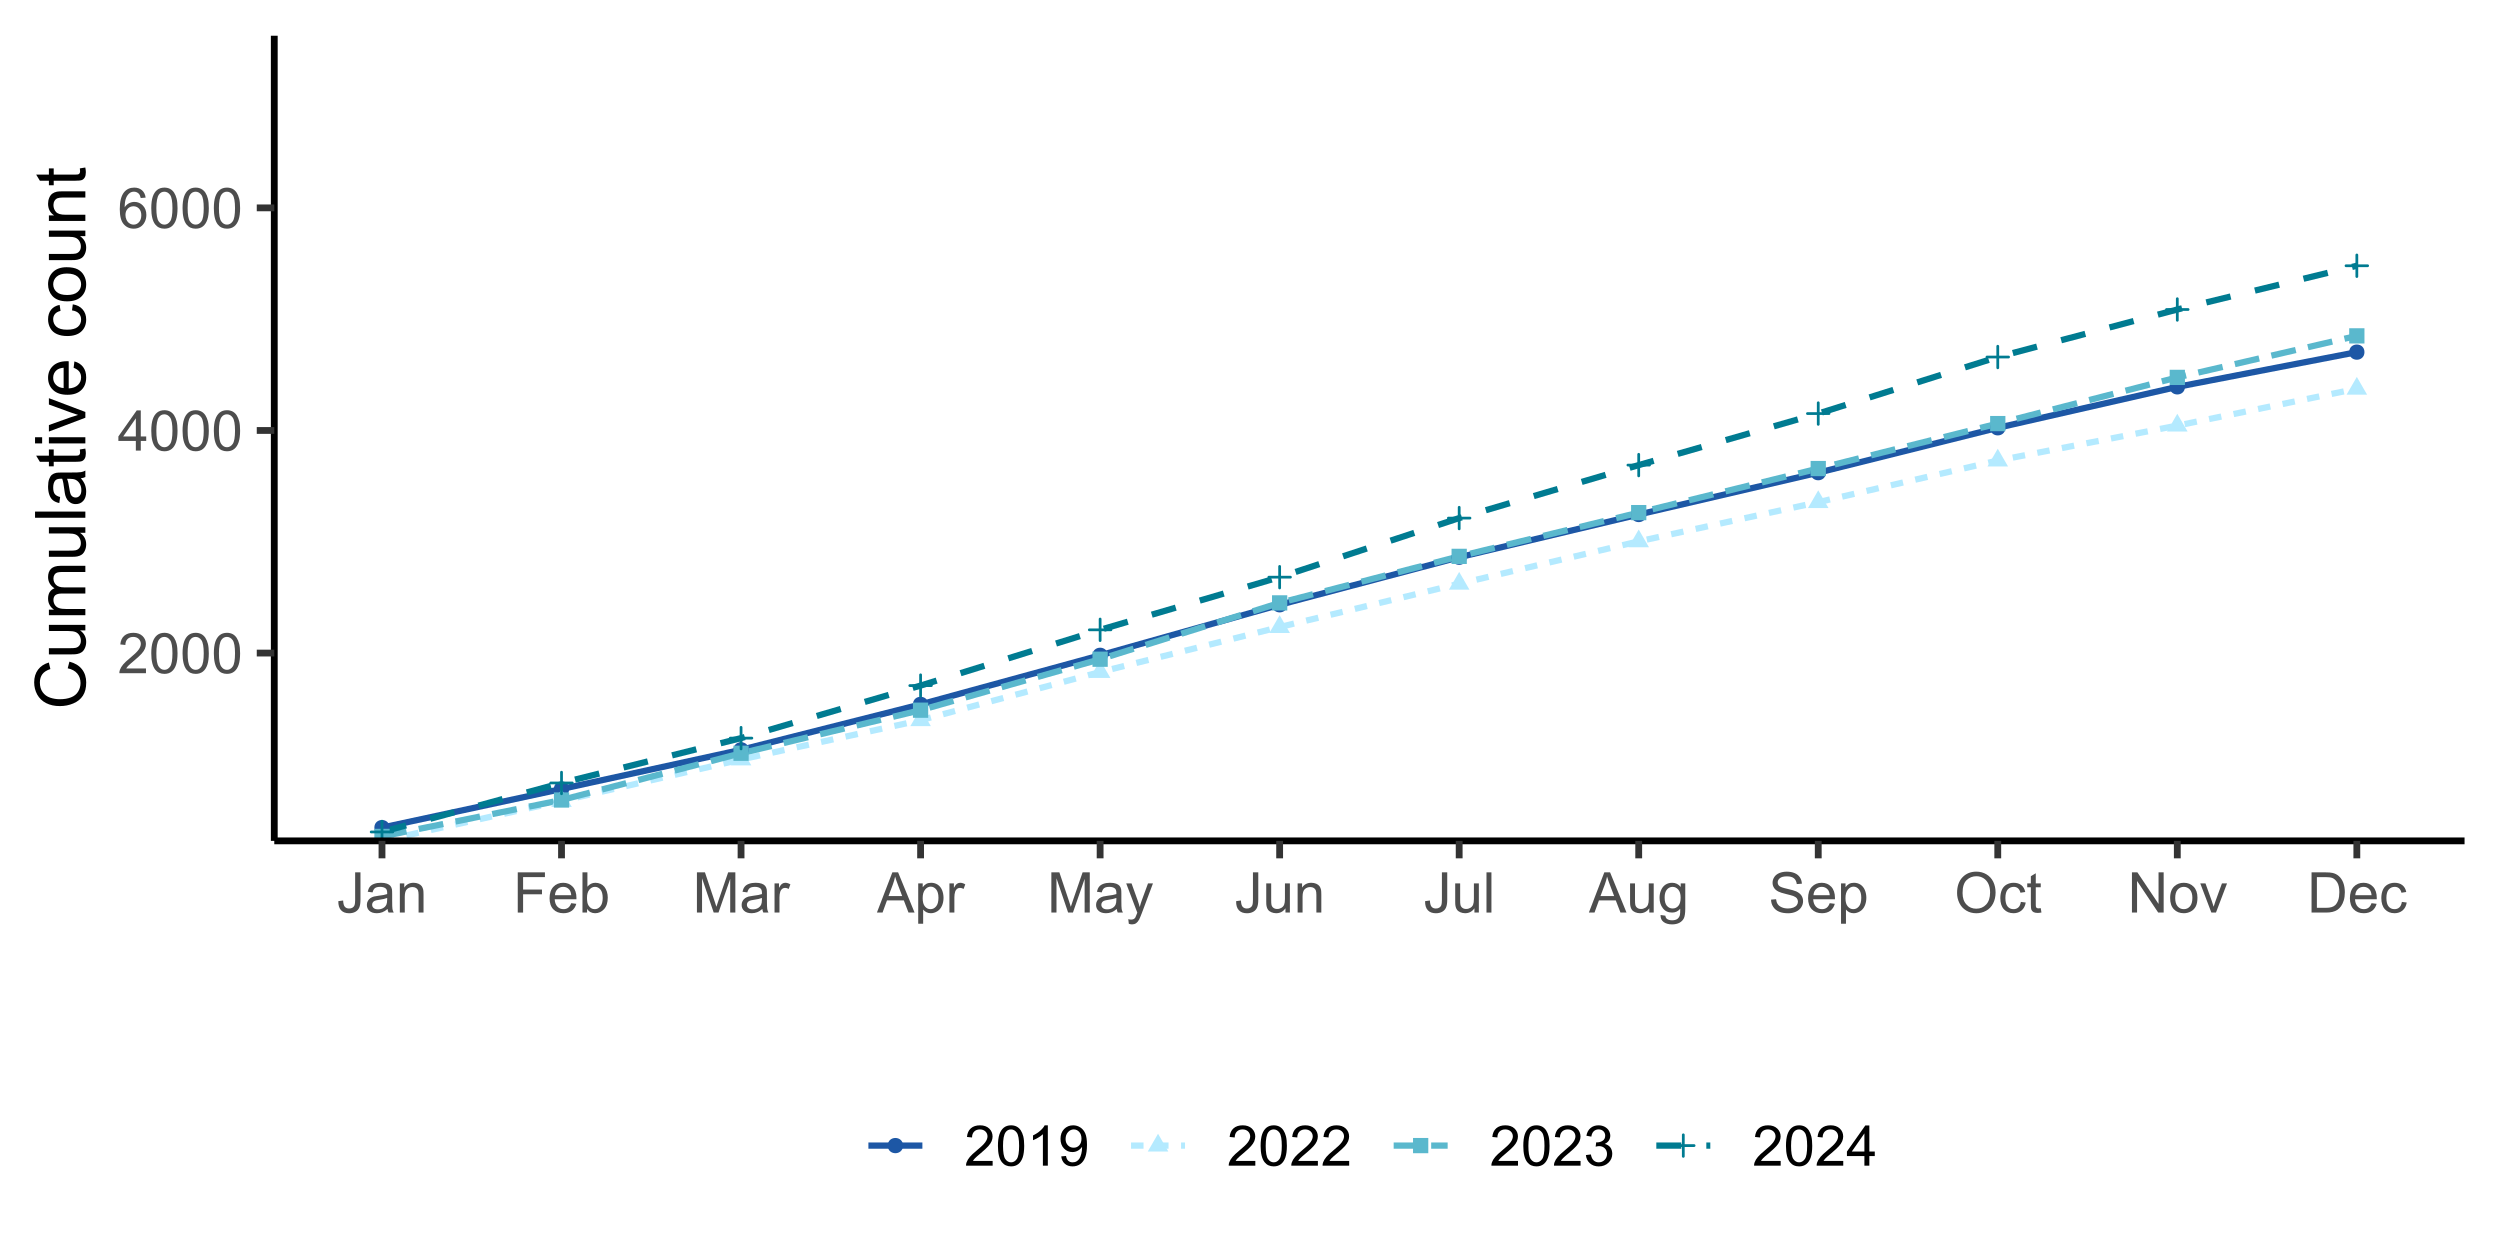 <svg width="560" height="280" xmlns="http://www.w3.org/2000/svg" xmlns:xlink="http://www.w3.org/1999/xlink" xml:space="preserve" overflow="hidden"><rect width="100%" height="100%" fill="#808080" stroke="none"/><defs><clipPath id="clip0"><rect x="83" y="185" width="6" height="4"/></clipPath><clipPath id="clip1"><rect x="83" y="185" width="5" height="4"/></clipPath></defs><g><path d="M0 0 559.344 0 559.344 279.672 0 279.672Z" fill="#FFFFFF" transform="matrix(1.001 0 0 1 0 0.164)"/><path d="M0 0 559.344 0 559.344 279.672 0 279.672Z" fill="#FFFFFF" transform="matrix(1.001 0 0 1 0 0.164)"/><path d="M0 279.672 559.344 279.672 559.344 0 0 0Z" stroke="#FFFFFF" stroke-width="1.526" stroke-linecap="round" stroke-linejoin="round" stroke-miterlimit="10" fill="none" transform="matrix(1.001 0 0 1 0 0.164)"/><g><path d="M61.376 188.188 551.509 188.188 551.509 7.835 61.376 7.835Z" fill="#FFFFFF" transform="matrix(1.001 0 0 1 0 0.164)"/></g><path d="M85.482 185.221 125.654 176.57 165.83 167.793 206.006 157.623 246.181 146.626 286.353 135.309 326.529 124.661 366.704 115.088 406.88 105.713 447.052 95.666 487.228 86.493 527.403 78.712" stroke="#1D57A5" stroke-width="1.399" stroke-linejoin="round" stroke-miterlimit="10" fill="none" transform="matrix(1.001 0 0 1 0 0.164)"/><g><path d="M85.482 188.188 125.654 179.264 165.83 169.964 206.006 161.163 246.181 150.365 286.353 140.294 326.529 130.594 366.704 121.097 406.88 112.319 447.052 102.996 487.228 95.168 527.403 86.916" stroke="#B4EAFF" stroke-width="1.399" stroke-linejoin="round" stroke-miterlimit="10" stroke-dasharray="2.798 2.798" fill="none" transform="matrix(1.001 0 0 1 0 0.164)"/></g><path d="M85.482 187.191 125.654 179.039 165.83 168.568 206.006 158.917 246.181 147.5 286.353 134.882 326.529 124.463 366.704 114.665 406.88 104.792 447.052 94.717 487.228 84.373 527.403 75.073" stroke="#5AB8CD" stroke-width="1.399" stroke-linejoin="round" stroke-miterlimit="10" stroke-dasharray="5.595 2.798" fill="none" transform="matrix(1.001 0 0 1 0 0.164)"/><path d="M85.482 186.194 125.654 175.222 165.83 165.175 206.006 153.407 246.181 140.918 286.353 129.123 326.529 115.887 366.704 104.017 406.88 92.474 447.052 79.808 487.228 69.163 527.403 59.365" stroke="#007B91" stroke-width="1.399" stroke-linejoin="round" stroke-miterlimit="10" stroke-dasharray="5.595 5.595" fill="none" transform="matrix(1.001 0 0 1 0 0.164)"/><path d="M87.189 185.221C87.189 187.498 83.772 187.498 83.772 185.221 83.772 182.944 87.189 182.944 87.189 185.221" fill="#1D57A5" transform="matrix(1.001 0 0 1 0 0.164)"/><path d="M127.365 176.57C127.365 178.847 123.947 178.847 123.947 176.57 123.947 174.293 127.365 174.293 127.365 176.57" fill="#1D57A5" transform="matrix(1.001 0 0 1 0 0.164)"/><path d="M167.54 167.793C167.54 170.07 164.123 170.07 164.123 167.793 164.123 165.516 167.54 165.516 167.54 167.793" fill="#1D57A5" transform="matrix(1.001 0 0 1 0 0.164)"/><path d="M207.713 157.623C207.713 159.9 204.295 159.9 204.295 157.623 204.295 155.342 207.713 155.342 207.713 157.623" fill="#1D57A5" transform="matrix(1.001 0 0 1 0 0.164)"/><path d="M247.888 146.626C247.888 148.904 244.471 148.904 244.471 146.626 244.471 144.349 247.888 144.349 247.888 146.626" fill="#1D57A5" transform="matrix(1.001 0 0 1 0 0.164)"/><path d="M288.064 135.309C288.064 137.586 284.646 137.586 284.646 135.309 284.646 133.029 288.064 133.029 288.064 135.309" fill="#1D57A5" transform="matrix(1.001 0 0 1 0 0.164)"/><path d="M328.239 124.661C328.239 126.938 324.822 126.938 324.822 124.661 324.822 122.384 328.239 122.384 328.239 124.661" fill="#1D57A5" transform="matrix(1.001 0 0 1 0 0.164)"/><path d="M368.411 115.088C368.411 117.365 364.997 117.365 364.997 115.088 364.997 112.811 368.411 112.811 368.411 115.088" fill="#1D57A5" transform="matrix(1.001 0 0 1 0 0.164)"/><path d="M408.587 105.713C408.587 107.991 405.17 107.991 405.17 105.713 405.17 103.436 408.587 103.436 408.587 105.713" fill="#1D57A5" transform="matrix(1.001 0 0 1 0 0.164)"/><path d="M448.762 95.666C448.762 97.943 445.345 97.943 445.345 95.666 445.345 93.389 448.762 93.389 448.762 95.666" fill="#1D57A5" transform="matrix(1.001 0 0 1 0 0.164)"/><path d="M488.938 86.493C488.938 88.77 485.521 88.77 485.521 86.493 485.521 84.212 488.938 84.212 488.938 86.493" fill="#1D57A5" transform="matrix(1.001 0 0 1 0 0.164)"/><path d="M529.11 78.712C529.11 80.99 525.696 80.99 525.696 78.712 525.696 76.435 529.11 76.435 529.11 78.712" fill="#1D57A5" transform="matrix(1.001 0 0 1 0 0.164)"/><g clip-path="url(#clip0)"><path d="M85.482 185.532 87.783 189.516 83.181 189.516Z" fill="#B4EAFF" transform="matrix(1.001 0 0 1 0 0.164)"/></g><path d="M125.654 176.604 127.955 180.592 123.353 180.592Z" fill="#B4EAFF" transform="matrix(1.001 0 0 1 0 0.164)"/><path d="M165.83 167.305 168.131 171.292 163.529 171.292Z" fill="#B4EAFF" transform="matrix(1.001 0 0 1 0 0.164)"/><path d="M206.006 158.504 208.307 162.491 203.705 162.491Z" fill="#B4EAFF" transform="matrix(1.001 0 0 1 0 0.164)"/><path d="M246.181 147.709 248.482 151.696 243.88 151.696Z" fill="#B4EAFF" transform="matrix(1.001 0 0 1 0 0.164)"/><path d="M286.353 137.637 288.654 141.622 284.052 141.622Z" fill="#B4EAFF" transform="matrix(1.001 0 0 1 0 0.164)"/><path d="M326.529 127.938 328.83 131.922 324.228 131.922Z" fill="#B4EAFF" transform="matrix(1.001 0 0 1 0 0.164)"/><path d="M366.704 118.441 369.005 122.425 364.403 122.425Z" fill="#B4EAFF" transform="matrix(1.001 0 0 1 0 0.164)"/><path d="M406.88 109.663 409.181 113.648 404.579 113.648Z" fill="#B4EAFF" transform="matrix(1.001 0 0 1 0 0.164)"/><path d="M447.052 100.34 449.353 104.324 444.751 104.324Z" fill="#B4EAFF" transform="matrix(1.001 0 0 1 0 0.164)"/><path d="M487.228 92.512 489.529 96.496 484.927 96.496Z" fill="#B4EAFF" transform="matrix(1.001 0 0 1 0 0.164)"/><path d="M527.403 84.257 529.704 88.244 525.102 88.244Z" fill="#B4EAFF" transform="matrix(1.001 0 0 1 0 0.164)"/><g clip-path="url(#clip1)"><path d="M83.772 188.898 87.189 188.898 87.189 185.481 83.772 185.481Z" fill="#5AB8CD" transform="matrix(1.001 0 0 1 0 0.164)"/></g><path d="M123.947 180.746 127.365 180.746 127.365 177.328 123.947 177.328Z" fill="#5AB8CD" transform="matrix(1.001 0 0 1 0 0.164)"/><path d="M164.123 170.275 167.54 170.275 167.54 166.858 164.123 166.858Z" fill="#5AB8CD" transform="matrix(1.001 0 0 1 0 0.164)"/><path d="M204.295 160.627 207.713 160.627 207.713 157.21 204.295 157.21Z" fill="#5AB8CD" transform="matrix(1.001 0 0 1 0 0.164)"/><path d="M244.471 149.207 247.888 149.207 247.888 145.79 244.471 145.79Z" fill="#5AB8CD" transform="matrix(1.001 0 0 1 0 0.164)"/><path d="M284.646 136.593 288.064 136.593 288.064 133.175 284.646 133.175Z" fill="#5AB8CD" transform="matrix(1.001 0 0 1 0 0.164)"/><path d="M324.822 126.17 328.239 126.17 328.239 122.753 324.822 122.753Z" fill="#5AB8CD" transform="matrix(1.001 0 0 1 0 0.164)"/><path d="M364.997 116.372 368.411 116.372 368.411 112.954 364.997 112.954Z" fill="#5AB8CD" transform="matrix(1.001 0 0 1 0 0.164)"/><path d="M405.17 106.499 408.587 106.499 408.587 103.081 405.17 103.081Z" fill="#5AB8CD" transform="matrix(1.001 0 0 1 0 0.164)"/><path d="M445.345 96.427 448.762 96.427 448.762 93.01 445.345 93.01Z" fill="#5AB8CD" transform="matrix(1.001 0 0 1 0 0.164)"/><path d="M485.521 86.08 488.938 86.08 488.938 82.662 485.521 82.662Z" fill="#5AB8CD" transform="matrix(1.001 0 0 1 0 0.164)"/><path d="M525.696 76.78 529.11 76.78 529.11 73.363 525.696 73.363Z" fill="#5AB8CD" transform="matrix(1.001 0 0 1 0 0.164)"/><path d="M83.065 186.194 87.896 186.194" stroke="#007B91" stroke-width="0.619" stroke-linecap="round" stroke-linejoin="round" stroke-miterlimit="10" fill="none" transform="matrix(1.001 0 0 1 0 0.164)"/><g><path d="M85.482 188.608 85.482 183.777" stroke="#007B91" stroke-width="0.619" stroke-linecap="round" stroke-linejoin="round" stroke-miterlimit="10" fill="none" transform="matrix(1.001 0 0 1 0 0.164)"/></g><path d="M123.241 175.222 128.072 175.222" stroke="#007B91" stroke-width="0.619" stroke-linecap="round" stroke-linejoin="round" stroke-miterlimit="10" fill="none" transform="matrix(1.001 0 0 1 0 0.164)"/><path d="M125.654 177.639 125.654 172.808" stroke="#007B91" stroke-width="0.619" stroke-linecap="round" stroke-linejoin="round" stroke-miterlimit="10" fill="none" transform="matrix(1.001 0 0 1 0 0.164)"/><path d="M163.413 165.175 168.247 165.175" stroke="#007B91" stroke-width="0.619" stroke-linecap="round" stroke-linejoin="round" stroke-miterlimit="10" fill="none" transform="matrix(1.001 0 0 1 0 0.164)"/><path d="M165.83 167.592 165.83 162.761" stroke="#007B91" stroke-width="0.619" stroke-linecap="round" stroke-linejoin="round" stroke-miterlimit="10" fill="none" transform="matrix(1.001 0 0 1 0 0.164)"/><path d="M203.588 153.407 208.423 153.407" stroke="#007B91" stroke-width="0.619" stroke-linecap="round" stroke-linejoin="round" stroke-miterlimit="10" fill="none" transform="matrix(1.001 0 0 1 0 0.164)"/><path d="M206.006 155.824 206.006 150.993" stroke="#007B91" stroke-width="0.619" stroke-linecap="round" stroke-linejoin="round" stroke-miterlimit="10" fill="none" transform="matrix(1.001 0 0 1 0 0.164)"/><path d="M243.764 140.918 248.595 140.918" stroke="#007B91" stroke-width="0.619" stroke-linecap="round" stroke-linejoin="round" stroke-miterlimit="10" fill="none" transform="matrix(1.001 0 0 1 0 0.164)"/><path d="M246.181 143.332 246.181 138.501" stroke="#007B91" stroke-width="0.619" stroke-linecap="round" stroke-linejoin="round" stroke-miterlimit="10" fill="none" transform="matrix(1.001 0 0 1 0 0.164)"/><path d="M283.94 129.123 288.77 129.123" stroke="#007B91" stroke-width="0.619" stroke-linecap="round" stroke-linejoin="round" stroke-miterlimit="10" fill="none" transform="matrix(1.001 0 0 1 0 0.164)"/><path d="M286.353 131.54 286.353 126.709" stroke="#007B91" stroke-width="0.619" stroke-linecap="round" stroke-linejoin="round" stroke-miterlimit="10" fill="none" transform="matrix(1.001 0 0 1 0 0.164)"/><path d="M324.112 115.887 328.946 115.887" stroke="#007B91" stroke-width="0.619" stroke-linecap="round" stroke-linejoin="round" stroke-miterlimit="10" fill="none" transform="matrix(1.001 0 0 1 0 0.164)"/><path d="M326.529 118.301 326.529 113.47" stroke="#007B91" stroke-width="0.619" stroke-linecap="round" stroke-linejoin="round" stroke-miterlimit="10" fill="none" transform="matrix(1.001 0 0 1 0 0.164)"/><path d="M364.287 104.017 369.121 104.017" stroke="#007B91" stroke-width="0.619" stroke-linecap="round" stroke-linejoin="round" stroke-miterlimit="10" fill="none" transform="matrix(1.001 0 0 1 0 0.164)"/><path d="M366.704 106.434 366.704 101.603" stroke="#007B91" stroke-width="0.619" stroke-linecap="round" stroke-linejoin="round" stroke-miterlimit="10" fill="none" transform="matrix(1.001 0 0 1 0 0.164)"/><path d="M404.463 92.474 409.294 92.474" stroke="#007B91" stroke-width="0.619" stroke-linecap="round" stroke-linejoin="round" stroke-miterlimit="10" fill="none" transform="matrix(1.001 0 0 1 0 0.164)"/><path d="M406.88 94.891 406.88 90.057" stroke="#007B91" stroke-width="0.619" stroke-linecap="round" stroke-linejoin="round" stroke-miterlimit="10" fill="none" transform="matrix(1.001 0 0 1 0 0.164)"/><path d="M444.638 79.808 449.469 79.808" stroke="#007B91" stroke-width="0.619" stroke-linecap="round" stroke-linejoin="round" stroke-miterlimit="10" fill="none" transform="matrix(1.001 0 0 1 0 0.164)"/><path d="M447.052 82.225 447.052 77.395" stroke="#007B91" stroke-width="0.619" stroke-linecap="round" stroke-linejoin="round" stroke-miterlimit="10" fill="none" transform="matrix(1.001 0 0 1 0 0.164)"/><path d="M484.811 69.163 489.645 69.163" stroke="#007B91" stroke-width="0.619" stroke-linecap="round" stroke-linejoin="round" stroke-miterlimit="10" fill="none" transform="matrix(1.001 0 0 1 0 0.164)"/><path d="M487.228 71.581 487.228 66.746" stroke="#007B91" stroke-width="0.619" stroke-linecap="round" stroke-linejoin="round" stroke-miterlimit="10" fill="none" transform="matrix(1.001 0 0 1 0 0.164)"/><path d="M524.986 59.365 529.82 59.365" stroke="#007B91" stroke-width="0.619" stroke-linecap="round" stroke-linejoin="round" stroke-miterlimit="10" fill="none" transform="matrix(1.001 0 0 1 0 0.164)"/><path d="M527.403 61.783 527.403 56.948" stroke="#007B91" stroke-width="0.619" stroke-linecap="round" stroke-linejoin="round" stroke-miterlimit="10" fill="none" transform="matrix(1.001 0 0 1 0 0.164)"/><path d="M61.376 188.188 61.376 7.835" stroke="#000000" stroke-width="1.526" stroke-linejoin="round" stroke-miterlimit="10" fill="none" transform="matrix(1.001 0 0 1 0 0.164)"/><path d="M6.336-1.062 6.336 0 0.382 0C0.372-0.266 0.413-0.522 0.509-0.768 0.659-1.171 0.901-1.57 1.236-1.966 1.567-2.359 2.052-2.813 2.687-3.332 3.663-4.131 4.325-4.766 4.67-5.237 5.012-5.705 5.182-6.149 5.186-6.568 5.182-7.005 5.025-7.374 4.715-7.678 4.401-7.975 3.991-8.125 3.489-8.129 2.953-8.125 2.53-7.968 2.212-7.651 1.891-7.33 1.727-6.886 1.727-6.323L0.591-6.439C0.666-7.285 0.959-7.934 1.468-8.378 1.973-8.822 2.656-9.044 3.516-9.047 4.377-9.044 5.059-8.805 5.565-8.327 6.067-7.845 6.319-7.251 6.323-6.545 6.319-6.183 6.244-5.828 6.101-5.483 5.951-5.131 5.708-4.762 5.367-4.38 5.025-3.991 4.455-3.465 3.663-2.796 2.994-2.236 2.567-1.857 2.383-1.663 2.192-1.461 2.038-1.26 1.919-1.062Z" fill="#4D4D4D" transform="matrix(1.001 0 0 1 26.356 150.795)"/><path d="M0.522-4.442C0.522-5.503 0.632-6.36 0.85-7.012 1.069-7.661 1.393-8.163 1.826-8.518 2.257-8.866 2.799-9.044 3.458-9.047 3.94-9.044 4.366-8.945 4.732-8.753 5.094-8.555 5.394-8.275 5.633-7.91 5.872-7.541 6.056-7.094 6.193-6.572 6.326-6.043 6.394-5.333 6.398-4.442 6.394-3.383 6.285-2.53 6.07-1.881 5.852-1.229 5.527-0.727 5.097-0.376 4.66-0.02 4.114 0.154 3.458 0.154 2.588 0.154 1.908-0.157 1.413-0.782 0.819-1.529 0.522-2.748 0.522-4.442ZM1.659-4.442C1.659-2.96 1.83-1.977 2.178-1.488 2.52-0.997 2.946-0.751 3.458-0.754 3.964-0.751 4.394-0.997 4.742-1.492 5.087-1.98 5.258-2.963 5.261-4.442 5.258-5.923 5.087-6.91 4.742-7.398 4.394-7.883 3.96-8.125 3.448-8.129 2.936-8.125 2.53-7.91 2.229-7.483 1.847-6.93 1.659-5.916 1.659-4.442Z" fill="#4D4D4D" transform="matrix(1.001 0 0 1 33.364 150.795)"/><path d="M0.522-4.442C0.522-5.503 0.632-6.36 0.85-7.012 1.069-7.661 1.393-8.163 1.826-8.518 2.257-8.866 2.799-9.044 3.458-9.047 3.94-9.044 4.366-8.945 4.732-8.753 5.094-8.555 5.394-8.275 5.633-7.91 5.872-7.541 6.056-7.094 6.193-6.572 6.326-6.043 6.394-5.333 6.398-4.442 6.394-3.383 6.285-2.53 6.07-1.881 5.852-1.229 5.527-0.727 5.097-0.376 4.66-0.02 4.114 0.154 3.458 0.154 2.588 0.154 1.908-0.157 1.413-0.782 0.819-1.529 0.522-2.748 0.522-4.442ZM1.659-4.442C1.659-2.96 1.83-1.977 2.178-1.488 2.52-0.997 2.946-0.751 3.458-0.754 3.964-0.751 4.394-0.997 4.742-1.492 5.087-1.98 5.258-2.963 5.261-4.442 5.258-5.923 5.087-6.91 4.742-7.398 4.394-7.883 3.96-8.125 3.448-8.129 2.936-8.125 2.53-7.91 2.229-7.483 1.847-6.93 1.659-5.916 1.659-4.442Z" fill="#4D4D4D" transform="matrix(1.001 0 0 1 40.371 150.795)"/><path d="M0.522-4.442C0.522-5.503 0.632-6.36 0.85-7.012 1.069-7.661 1.393-8.163 1.826-8.518 2.257-8.866 2.799-9.044 3.458-9.047 3.94-9.044 4.366-8.945 4.732-8.753 5.094-8.555 5.394-8.275 5.633-7.91 5.872-7.541 6.056-7.094 6.193-6.572 6.326-6.043 6.394-5.333 6.398-4.442 6.394-3.383 6.285-2.53 6.07-1.881 5.852-1.229 5.527-0.727 5.097-0.376 4.66-0.02 4.114 0.154 3.458 0.154 2.588 0.154 1.908-0.157 1.413-0.782 0.819-1.529 0.522-2.748 0.522-4.442ZM1.659-4.442C1.659-2.96 1.83-1.977 2.178-1.488 2.52-0.997 2.946-0.751 3.458-0.754 3.964-0.751 4.394-0.997 4.742-1.492 5.087-1.98 5.258-2.963 5.261-4.442 5.258-5.923 5.087-6.91 4.742-7.398 4.394-7.883 3.96-8.125 3.448-8.129 2.936-8.125 2.53-7.91 2.229-7.483 1.847-6.93 1.659-5.916 1.659-4.442Z" fill="#4D4D4D" transform="matrix(1.001 0 0 1 47.379 150.795)"/><path d="M4.069 0 4.069-2.158 0.16-2.158 0.16-3.172 4.271-9.009 5.176-9.009 5.176-3.172 6.391-3.172 6.391-2.158 5.176-2.158 5.176 0ZM4.069-3.172 4.069-7.234 1.246-3.172Z" fill="#4D4D4D" transform="matrix(1.001 0 0 1 26.356 100.934)"/><path d="M0.522-4.442C0.522-5.503 0.632-6.36 0.85-7.012 1.069-7.661 1.393-8.163 1.826-8.518 2.257-8.866 2.799-9.044 3.458-9.047 3.94-9.044 4.366-8.945 4.732-8.753 5.094-8.555 5.394-8.275 5.633-7.91 5.872-7.541 6.056-7.094 6.193-6.572 6.326-6.043 6.394-5.333 6.398-4.442 6.394-3.383 6.285-2.53 6.07-1.881 5.852-1.229 5.527-0.727 5.097-0.376 4.66-0.02 4.114 0.154 3.458 0.154 2.588 0.154 1.908-0.157 1.413-0.782 0.819-1.529 0.522-2.748 0.522-4.442ZM1.659-4.442C1.659-2.96 1.83-1.977 2.178-1.488 2.52-0.997 2.946-0.751 3.458-0.754 3.964-0.751 4.394-0.997 4.742-1.492 5.087-1.98 5.258-2.963 5.261-4.442 5.258-5.923 5.087-6.91 4.742-7.398 4.394-7.883 3.96-8.125 3.448-8.129 2.936-8.125 2.53-7.91 2.229-7.483 1.847-6.93 1.659-5.916 1.659-4.442Z" fill="#4D4D4D" transform="matrix(1.001 0 0 1 33.364 100.934)"/><path d="M0.522-4.442C0.522-5.503 0.632-6.36 0.85-7.012 1.069-7.661 1.393-8.163 1.826-8.518 2.257-8.866 2.799-9.044 3.458-9.047 3.94-9.044 4.366-8.945 4.732-8.753 5.094-8.555 5.394-8.275 5.633-7.91 5.872-7.541 6.056-7.094 6.193-6.572 6.326-6.043 6.394-5.333 6.398-4.442 6.394-3.383 6.285-2.53 6.07-1.881 5.852-1.229 5.527-0.727 5.097-0.376 4.66-0.02 4.114 0.154 3.458 0.154 2.588 0.154 1.908-0.157 1.413-0.782 0.819-1.529 0.522-2.748 0.522-4.442ZM1.659-4.442C1.659-2.96 1.83-1.977 2.178-1.488 2.52-0.997 2.946-0.751 3.458-0.754 3.964-0.751 4.394-0.997 4.742-1.492 5.087-1.98 5.258-2.963 5.261-4.442 5.258-5.923 5.087-6.91 4.742-7.398 4.394-7.883 3.96-8.125 3.448-8.129 2.936-8.125 2.53-7.91 2.229-7.483 1.847-6.93 1.659-5.916 1.659-4.442Z" fill="#4D4D4D" transform="matrix(1.001 0 0 1 40.371 100.934)"/><path d="M0.522-4.442C0.522-5.503 0.632-6.36 0.85-7.012 1.069-7.661 1.393-8.163 1.826-8.518 2.257-8.866 2.799-9.044 3.458-9.047 3.94-9.044 4.366-8.945 4.732-8.753 5.094-8.555 5.394-8.275 5.633-7.91 5.872-7.541 6.056-7.094 6.193-6.572 6.326-6.043 6.394-5.333 6.398-4.442 6.394-3.383 6.285-2.53 6.07-1.881 5.852-1.229 5.527-0.727 5.097-0.376 4.66-0.02 4.114 0.154 3.458 0.154 2.588 0.154 1.908-0.157 1.413-0.782 0.819-1.529 0.522-2.748 0.522-4.442ZM1.659-4.442C1.659-2.96 1.83-1.977 2.178-1.488 2.52-0.997 2.946-0.751 3.458-0.754 3.964-0.751 4.394-0.997 4.742-1.492 5.087-1.98 5.258-2.963 5.261-4.442 5.258-5.923 5.087-6.91 4.742-7.398 4.394-7.883 3.96-8.125 3.448-8.129 2.936-8.125 2.53-7.91 2.229-7.483 1.847-6.93 1.659-5.916 1.659-4.442Z" fill="#4D4D4D" transform="matrix(1.001 0 0 1 47.379 100.934)"/><path d="M6.261-6.804 5.162-6.715C5.063-7.145 4.923-7.463 4.745-7.664 4.442-7.975 4.073-8.132 3.639-8.135 3.284-8.132 2.974-8.033 2.711-7.842 2.359-7.582 2.086-7.214 1.885-6.729 1.683-6.241 1.577-5.544 1.574-4.646 1.837-5.049 2.164-5.35 2.55-5.548 2.933-5.742 3.335-5.841 3.762-5.845 4.496-5.841 5.124-5.572 5.643-5.029 6.162-4.486 6.422-3.783 6.422-2.926 6.422-2.356 6.299-1.83 6.056-1.349 5.811-0.86 5.476-0.488 5.049-0.232 4.623 0.027 4.138 0.154 3.602 0.154 2.677 0.154 1.925-0.184 1.345-0.864 0.761-1.54 0.471-2.656 0.475-4.216 0.471-5.954 0.792-7.221 1.437-8.013 1.997-8.699 2.752-9.044 3.704-9.047 4.411-9.044 4.995-8.846 5.449-8.45 5.899-8.05 6.169-7.5 6.261-6.804ZM1.745-2.919C1.741-2.537 1.823-2.171 1.987-1.826 2.147-1.475 2.373-1.209 2.666-1.028 2.957-0.843 3.26-0.751 3.581-0.754 4.046-0.751 4.448-0.942 4.786-1.321 5.121-1.697 5.288-2.209 5.292-2.857 5.288-3.479 5.124-3.967 4.793-4.329 4.459-4.684 4.039-4.865 3.54-4.868 3.035-4.865 2.612-4.684 2.267-4.329 1.915-3.967 1.741-3.499 1.745-2.919Z" fill="#4D4D4D" transform="matrix(1.001 0 0 1 26.356 51.07)"/><path d="M0.522-4.442C0.522-5.503 0.632-6.36 0.85-7.012 1.069-7.661 1.393-8.163 1.826-8.518 2.257-8.866 2.799-9.044 3.458-9.047 3.94-9.044 4.366-8.945 4.732-8.753 5.094-8.555 5.394-8.275 5.633-7.91 5.872-7.541 6.056-7.094 6.193-6.572 6.326-6.043 6.394-5.333 6.398-4.442 6.394-3.383 6.285-2.53 6.07-1.881 5.852-1.229 5.527-0.727 5.097-0.376 4.66-0.02 4.114 0.154 3.458 0.154 2.588 0.154 1.908-0.157 1.413-0.782 0.819-1.529 0.522-2.748 0.522-4.442ZM1.659-4.442C1.659-2.96 1.83-1.977 2.178-1.488 2.52-0.997 2.946-0.751 3.458-0.754 3.964-0.751 4.394-0.997 4.742-1.492 5.087-1.98 5.258-2.963 5.261-4.442 5.258-5.923 5.087-6.91 4.742-7.398 4.394-7.883 3.96-8.125 3.448-8.129 2.936-8.125 2.53-7.91 2.229-7.483 1.847-6.93 1.659-5.916 1.659-4.442Z" fill="#4D4D4D" transform="matrix(1.001 0 0 1 33.364 51.07)"/><path d="M0.522-4.442C0.522-5.503 0.632-6.36 0.85-7.012 1.069-7.661 1.393-8.163 1.826-8.518 2.257-8.866 2.799-9.044 3.458-9.047 3.94-9.044 4.366-8.945 4.732-8.753 5.094-8.555 5.394-8.275 5.633-7.91 5.872-7.541 6.056-7.094 6.193-6.572 6.326-6.043 6.394-5.333 6.398-4.442 6.394-3.383 6.285-2.53 6.07-1.881 5.852-1.229 5.527-0.727 5.097-0.376 4.66-0.02 4.114 0.154 3.458 0.154 2.588 0.154 1.908-0.157 1.413-0.782 0.819-1.529 0.522-2.748 0.522-4.442ZM1.659-4.442C1.659-2.96 1.83-1.977 2.178-1.488 2.52-0.997 2.946-0.751 3.458-0.754 3.964-0.751 4.394-0.997 4.742-1.492 5.087-1.98 5.258-2.963 5.261-4.442 5.258-5.923 5.087-6.91 4.742-7.398 4.394-7.883 3.96-8.125 3.448-8.129 2.936-8.125 2.53-7.91 2.229-7.483 1.847-6.93 1.659-5.916 1.659-4.442Z" fill="#4D4D4D" transform="matrix(1.001 0 0 1 40.371 51.07)"/><path d="M0.522-4.442C0.522-5.503 0.632-6.36 0.85-7.012 1.069-7.661 1.393-8.163 1.826-8.518 2.257-8.866 2.799-9.044 3.458-9.047 3.94-9.044 4.366-8.945 4.732-8.753 5.094-8.555 5.394-8.275 5.633-7.91 5.872-7.541 6.056-7.094 6.193-6.572 6.326-6.043 6.394-5.333 6.398-4.442 6.394-3.383 6.285-2.53 6.07-1.881 5.852-1.229 5.527-0.727 5.097-0.376 4.66-0.02 4.114 0.154 3.458 0.154 2.588 0.154 1.908-0.157 1.413-0.782 0.819-1.529 0.522-2.748 0.522-4.442ZM1.659-4.442C1.659-2.96 1.83-1.977 2.178-1.488 2.52-0.997 2.946-0.751 3.458-0.754 3.964-0.751 4.394-0.997 4.742-1.492 5.087-1.98 5.258-2.963 5.261-4.442 5.258-5.923 5.087-6.91 4.742-7.398 4.394-7.883 3.96-8.125 3.448-8.129 2.936-8.125 2.53-7.91 2.229-7.483 1.847-6.93 1.659-5.916 1.659-4.442Z" fill="#4D4D4D" transform="matrix(1.001 0 0 1 47.379 51.07)"/><path d="M57.457 146.128 61.376 146.128" stroke="#333333" stroke-width="1.526" stroke-linejoin="round" stroke-miterlimit="10" fill="none" transform="matrix(1.001 0 0 1 0 0.164)"/><path d="M57.457 96.264 61.376 96.264" stroke="#333333" stroke-width="1.526" stroke-linejoin="round" stroke-miterlimit="10" fill="none" transform="matrix(1.001 0 0 1 0 0.164)"/><path d="M57.457 46.399 61.376 46.399" stroke="#333333" stroke-width="1.526" stroke-linejoin="round" stroke-miterlimit="10" fill="none" transform="matrix(1.001 0 0 1 0 0.164)"/><path d="M61.376 188.188 551.509 188.188" stroke="#000000" stroke-width="1.526" stroke-linejoin="round" stroke-miterlimit="10" fill="none" transform="matrix(1.001 0 0 1 0 0.164)"/><path d="M85.482 192.107 85.482 188.188" stroke="#333333" stroke-width="1.526" stroke-linejoin="round" stroke-miterlimit="10" fill="none" transform="matrix(1.001 0 0 1 0 0.164)"/><path d="M125.654 192.107 125.654 188.188" stroke="#333333" stroke-width="1.526" stroke-linejoin="round" stroke-miterlimit="10" fill="none" transform="matrix(1.001 0 0 1 0 0.164)"/><path d="M165.83 192.107 165.83 188.188" stroke="#333333" stroke-width="1.526" stroke-linejoin="round" stroke-miterlimit="10" fill="none" transform="matrix(1.001 0 0 1 0 0.164)"/><path d="M206.006 192.107 206.006 188.188" stroke="#333333" stroke-width="1.526" stroke-linejoin="round" stroke-miterlimit="10" fill="none" transform="matrix(1.001 0 0 1 0 0.164)"/><path d="M246.181 192.107 246.181 188.188" stroke="#333333" stroke-width="1.526" stroke-linejoin="round" stroke-miterlimit="10" fill="none" transform="matrix(1.001 0 0 1 0 0.164)"/><path d="M286.353 192.107 286.353 188.188" stroke="#333333" stroke-width="1.526" stroke-linejoin="round" stroke-miterlimit="10" fill="none" transform="matrix(1.001 0 0 1 0 0.164)"/><path d="M326.529 192.107 326.529 188.188" stroke="#333333" stroke-width="1.526" stroke-linejoin="round" stroke-miterlimit="10" fill="none" transform="matrix(1.001 0 0 1 0 0.164)"/><path d="M366.704 192.107 366.704 188.188" stroke="#333333" stroke-width="1.526" stroke-linejoin="round" stroke-miterlimit="10" fill="none" transform="matrix(1.001 0 0 1 0 0.164)"/><path d="M406.88 192.107 406.88 188.188" stroke="#333333" stroke-width="1.526" stroke-linejoin="round" stroke-miterlimit="10" fill="none" transform="matrix(1.001 0 0 1 0 0.164)"/><path d="M447.052 192.107 447.052 188.188" stroke="#333333" stroke-width="1.526" stroke-linejoin="round" stroke-miterlimit="10" fill="none" transform="matrix(1.001 0 0 1 0 0.164)"/><path d="M487.228 192.107 487.228 188.188" stroke="#333333" stroke-width="1.526" stroke-linejoin="round" stroke-miterlimit="10" fill="none" transform="matrix(1.001 0 0 1 0 0.164)"/><path d="M527.403 192.107 527.403 188.188" stroke="#333333" stroke-width="1.526" stroke-linejoin="round" stroke-miterlimit="10" fill="none" transform="matrix(1.001 0 0 1 0 0.164)"/><path d="M0.362-2.557 1.437-2.704C1.465-2.014 1.594-1.543 1.823-1.29 2.052-1.034 2.369-0.905 2.779-0.908 3.076-0.905 3.332-0.973 3.551-1.113 3.766-1.25 3.916-1.437 4.001-1.673 4.08-1.908 4.121-2.284 4.124-2.803L4.124-9.009 5.316-9.009 5.316-2.871C5.316-2.113 5.223-1.529 5.042-1.116 4.858-0.703 4.568-0.386 4.175-0.171 3.776 0.048 3.312 0.154 2.782 0.154 1.99 0.154 1.386-0.072 0.966-0.529 0.546-0.98 0.345-1.656 0.362-2.557Z" fill="#4D4D4D" transform="matrix(1.001 0 0 1 75.424 204.415)"/><path d="M5.087-0.806C4.674-0.454 4.281-0.208 3.902-0.068 3.523 0.075 3.117 0.143 2.687 0.147 1.966 0.143 1.413-0.031 1.031-0.379 0.642-0.727 0.451-1.174 0.454-1.721 0.451-2.038 0.522-2.328 0.673-2.595 0.816-2.857 1.007-3.069 1.243-3.233 1.478-3.39 1.745-3.513 2.042-3.595 2.257-3.65 2.584-3.704 3.025-3.762 3.916-3.865 4.571-3.991 4.995-4.141 4.995-4.291 4.998-4.387 5.001-4.431 4.998-4.879 4.892-5.196 4.687-5.384 4.401-5.63 3.981-5.756 3.428-5.759 2.905-5.756 2.523-5.664 2.277-5.483 2.028-5.298 1.844-4.978 1.727-4.517L0.645-4.663C0.741-5.124 0.901-5.5 1.13-5.787 1.352-6.07 1.676-6.289 2.106-6.442 2.53-6.596 3.025-6.671 3.588-6.674 4.145-6.671 4.599-6.606 4.947-6.476 5.295-6.343 5.551-6.179 5.715-5.981 5.879-5.783 5.992-5.531 6.06-5.23 6.094-5.039 6.114-4.701 6.114-4.209L6.114-2.735C6.114-1.704 6.135-1.052 6.183-0.782 6.227-0.509 6.323-0.249 6.466 0L5.309 0C5.193-0.229 5.118-0.495 5.087-0.806ZM4.995-3.274C4.592-3.107 3.991-2.97 3.189-2.857 2.731-2.789 2.41-2.714 2.222-2.636 2.035-2.55 1.888-2.431 1.789-2.277 1.683-2.117 1.632-1.943 1.635-1.751 1.632-1.454 1.745-1.209 1.97-1.014 2.192-0.816 2.52-0.717 2.95-0.72 3.373-0.717 3.752-0.809 4.087-0.997 4.418-1.181 4.66-1.437 4.817-1.765 4.933-2.011 4.991-2.38 4.995-2.871Z" fill="#4D4D4D" transform="matrix(1.001 0 0 1 81.724 204.415)"/><path d="M0.83 0 0.83-6.527 1.826-6.527 1.826-5.599C2.301-6.312 2.994-6.671 3.902-6.674 4.295-6.671 4.657-6.603 4.988-6.463 5.316-6.319 5.561-6.131 5.729-5.906 5.889-5.674 6.002-5.401 6.07-5.087 6.108-4.879 6.128-4.52 6.131-4.011L6.131 0 5.025 0 5.025-3.97C5.022-4.418 4.981-4.756 4.896-4.981 4.81-5.203 4.657-5.38 4.438-5.514 4.216-5.647 3.96-5.715 3.67-5.715 3.195-5.715 2.789-5.565 2.448-5.264 2.106-4.964 1.936-4.397 1.936-3.564L1.936 0Z" fill="#4D4D4D" transform="matrix(1.001 0 0 1 88.732 204.415)"/><path d="M1.031 0 1.031-9.009 7.111-9.009 7.111-7.944 2.226-7.944 2.226-5.155 6.452-5.155 6.452-4.093 2.226-4.093 2.226 0Z" fill="#4D4D4D" transform="matrix(1.001 0 0 1 114.946 204.415)"/><path d="M5.298-2.103 6.439-1.96C6.254-1.29 5.923-0.772 5.438-0.406 4.95-0.038 4.325 0.143 3.571 0.147 2.612 0.143 1.854-0.147 1.297-0.734 0.737-1.318 0.461-2.144 0.461-3.209 0.461-4.305 0.741-5.155 1.308-5.763 1.871-6.367 2.605-6.671 3.51-6.674 4.377-6.671 5.09-6.374 5.647-5.783 6.196-5.186 6.473-4.349 6.476-3.274 6.473-3.206 6.469-3.11 6.469-2.98L1.605-2.98C1.642-2.263 1.847-1.714 2.212-1.331 2.574-0.949 3.028-0.758 3.578-0.761 3.981-0.758 4.325-0.864 4.616-1.079 4.899-1.29 5.128-1.632 5.298-2.103ZM1.666-3.889 5.309-3.889C5.258-4.435 5.118-4.848 4.892-5.124 4.537-5.548 4.08-5.759 3.52-5.763 3.008-5.759 2.581-5.592 2.24-5.254 1.891-4.913 1.7-4.455 1.666-3.889Z" fill="#4D4D4D" transform="matrix(1.001 0 0 1 122.643 204.415)"/><path d="M1.85 0 0.823 0 0.823-9.009 1.929-9.009 1.929-5.793C2.393-6.377 2.991-6.671 3.718-6.674 4.117-6.671 4.496-6.592 4.855-6.432 5.213-6.268 5.507-6.039 5.742-5.749 5.971-5.452 6.152-5.097 6.285-4.687 6.415-4.271 6.483-3.83 6.483-3.363 6.483-2.24 6.207-1.376 5.654-0.768 5.1-0.16 4.435 0.143 3.663 0.147 2.888 0.143 2.284-0.174 1.85-0.816ZM1.837-3.312C1.833-2.526 1.939-1.96 2.158-1.615 2.502-1.041 2.974-0.758 3.571-0.761 4.049-0.758 4.469-0.966 4.824-1.389 5.176-1.806 5.35-2.434 5.353-3.271 5.35-4.121 5.182-4.749 4.844-5.155 4.506-5.558 4.097-5.759 3.619-5.763 3.134-5.759 2.718-5.551 2.366-5.131 2.011-4.711 1.833-4.104 1.837-3.312Z" fill="#4D4D4D" transform="matrix(1.001 0 0 1 129.65 204.415)"/><path d="M0.935 0 0.935-9.009 2.728-9.009 4.861-2.629C5.053-2.031 5.196-1.587 5.292-1.297 5.391-1.622 5.551-2.103 5.77-2.741L7.927-9.009 9.532-9.009 9.532 0 8.381 0 8.381-7.541 5.763 0 4.687 0 2.083-7.668 2.083 0Z" fill="#4D4D4D" transform="matrix(1.001 0 0 1 155.176 204.415)"/><path d="M5.087-0.806C4.674-0.454 4.281-0.208 3.902-0.068 3.523 0.075 3.117 0.143 2.687 0.147 1.966 0.143 1.413-0.031 1.031-0.379 0.642-0.727 0.451-1.174 0.454-1.721 0.451-2.038 0.522-2.328 0.673-2.595 0.816-2.857 1.007-3.069 1.243-3.233 1.478-3.39 1.745-3.513 2.042-3.595 2.257-3.65 2.584-3.704 3.025-3.762 3.916-3.865 4.571-3.991 4.995-4.141 4.995-4.291 4.998-4.387 5.001-4.431 4.998-4.879 4.892-5.196 4.687-5.384 4.401-5.63 3.981-5.756 3.428-5.759 2.905-5.756 2.523-5.664 2.277-5.483 2.028-5.298 1.844-4.978 1.727-4.517L0.645-4.663C0.741-5.124 0.901-5.5 1.13-5.787 1.352-6.07 1.676-6.289 2.106-6.442 2.53-6.596 3.025-6.671 3.588-6.674 4.145-6.671 4.599-6.606 4.947-6.476 5.295-6.343 5.551-6.179 5.715-5.981 5.879-5.783 5.992-5.531 6.06-5.23 6.094-5.039 6.114-4.701 6.114-4.209L6.114-2.735C6.114-1.704 6.135-1.052 6.183-0.782 6.227-0.509 6.323-0.249 6.466 0L5.309 0C5.193-0.229 5.118-0.495 5.087-0.806ZM4.995-3.274C4.592-3.107 3.991-2.97 3.189-2.857 2.731-2.789 2.41-2.714 2.222-2.636 2.035-2.55 1.888-2.431 1.789-2.277 1.683-2.117 1.632-1.943 1.635-1.751 1.632-1.454 1.745-1.209 1.97-1.014 2.192-0.816 2.52-0.717 2.95-0.72 3.373-0.717 3.752-0.809 4.087-0.997 4.418-1.181 4.66-1.437 4.817-1.765 4.933-2.011 4.991-2.38 4.995-2.871Z" fill="#4D4D4D" transform="matrix(1.001 0 0 1 165.672 204.415)"/><path d="M0.816 0 0.816-6.527 1.813-6.527 1.813-5.537C2.065-5.995 2.298-6.302 2.516-6.452 2.728-6.599 2.967-6.671 3.226-6.674 3.598-6.671 3.977-6.551 4.363-6.316L3.981-5.292C3.708-5.449 3.438-5.531 3.172-5.531 2.926-5.531 2.711-5.456 2.52-5.312 2.325-5.162 2.185-4.96 2.106-4.708 1.98-4.312 1.919-3.882 1.922-3.417L1.922 0Z" fill="#4D4D4D" transform="matrix(1.001 0 0 1 172.679 204.415)"/><path d="M-0.017 0 3.441-9.009 4.725-9.009 8.412 0 7.053 0 6.005-2.728 2.236-2.728 1.246 0ZM2.581-3.701 5.636-3.701 4.694-6.193C4.404-6.947 4.192-7.572 4.056-8.064 3.94-7.483 3.776-6.91 3.571-6.343Z" fill="#4D4D4D" transform="matrix(1.001 0 0 1 196.444 204.415)"/><path d="M0.83 2.502 0.83-6.527 1.837-6.527 1.837-5.677C2.072-6.009 2.342-6.258 2.642-6.425 2.939-6.589 3.301-6.671 3.731-6.674 4.285-6.671 4.776-6.527 5.203-6.244 5.63-5.954 5.951-5.551 6.169-5.029 6.384-4.506 6.493-3.933 6.497-3.312 6.493-2.642 6.374-2.042 6.135-1.509 5.896-0.973 5.548-0.563 5.09-0.28 4.633 0.003 4.151 0.143 3.65 0.147 3.277 0.143 2.946 0.068 2.656-0.085 2.362-0.239 2.123-0.437 1.936-0.676L1.936 2.502ZM1.83-3.226C1.826-2.386 1.997-1.765 2.339-1.362 2.677-0.959 3.09-0.758 3.578-0.761 4.066-0.758 4.486-0.966 4.838-1.386 5.186-1.799 5.36-2.444 5.363-3.318 5.36-4.148 5.189-4.769 4.851-5.186 4.506-5.599 4.1-5.807 3.626-5.807 3.155-5.807 2.735-5.585 2.373-5.145 2.007-4.704 1.826-4.066 1.83-3.226Z" fill="#4D4D4D" transform="matrix(1.001 0 0 1 204.848 204.415)"/><path d="M0.816 0 0.816-6.527 1.813-6.527 1.813-5.537C2.065-5.995 2.298-6.302 2.516-6.452 2.728-6.599 2.967-6.671 3.226-6.674 3.598-6.671 3.977-6.551 4.363-6.316L3.981-5.292C3.708-5.449 3.438-5.531 3.172-5.531 2.926-5.531 2.711-5.456 2.52-5.312 2.325-5.162 2.185-4.96 2.106-4.708 1.98-4.312 1.919-3.882 1.922-3.417L1.922 0Z" fill="#4D4D4D" transform="matrix(1.001 0 0 1 211.856 204.415)"/><path d="M0.935 0 0.935-9.009 2.728-9.009 4.861-2.629C5.053-2.031 5.196-1.587 5.292-1.297 5.391-1.622 5.551-2.103 5.77-2.741L7.927-9.009 9.532-9.009 9.532 0 8.381 0 8.381-7.541 5.763 0 4.687 0 2.083-7.668 2.083 0Z" fill="#4D4D4D" transform="matrix(1.001 0 0 1 234.568 204.415)"/><path d="M5.087-0.806C4.674-0.454 4.281-0.208 3.902-0.068 3.523 0.075 3.117 0.143 2.687 0.147 1.966 0.143 1.413-0.031 1.031-0.379 0.642-0.727 0.451-1.174 0.454-1.721 0.451-2.038 0.522-2.328 0.673-2.595 0.816-2.857 1.007-3.069 1.243-3.233 1.478-3.39 1.745-3.513 2.042-3.595 2.257-3.65 2.584-3.704 3.025-3.762 3.916-3.865 4.571-3.991 4.995-4.141 4.995-4.291 4.998-4.387 5.001-4.431 4.998-4.879 4.892-5.196 4.687-5.384 4.401-5.63 3.981-5.756 3.428-5.759 2.905-5.756 2.523-5.664 2.277-5.483 2.028-5.298 1.844-4.978 1.727-4.517L0.645-4.663C0.741-5.124 0.901-5.5 1.13-5.787 1.352-6.07 1.676-6.289 2.106-6.442 2.53-6.596 3.025-6.671 3.588-6.674 4.145-6.671 4.599-6.606 4.947-6.476 5.295-6.343 5.551-6.179 5.715-5.981 5.879-5.783 5.992-5.531 6.06-5.23 6.094-5.039 6.114-4.701 6.114-4.209L6.114-2.735C6.114-1.704 6.135-1.052 6.183-0.782 6.227-0.509 6.323-0.249 6.466 0L5.309 0C5.193-0.229 5.118-0.495 5.087-0.806ZM4.995-3.274C4.592-3.107 3.991-2.97 3.189-2.857 2.731-2.789 2.41-2.714 2.222-2.636 2.035-2.55 1.888-2.431 1.789-2.277 1.683-2.117 1.632-1.943 1.635-1.751 1.632-1.454 1.745-1.209 1.97-1.014 2.192-0.816 2.52-0.717 2.95-0.72 3.373-0.717 3.752-0.809 4.087-0.997 4.418-1.181 4.66-1.437 4.817-1.765 4.933-2.011 4.991-2.38 4.995-2.871Z" fill="#4D4D4D" transform="matrix(1.001 0 0 1 245.064 204.415)"/><path d="M0.782 2.513 0.659 1.475C0.898 1.54 1.11 1.57 1.29 1.574 1.536 1.57 1.731 1.529 1.881 1.451 2.024 1.366 2.147 1.253 2.243 1.106 2.311 0.993 2.424 0.717 2.581 0.283 2.601 0.218 2.632 0.13 2.68 0.014L0.201-6.527 1.396-6.527 2.752-2.748C2.926-2.267 3.086-1.762 3.226-1.236 3.353-1.741 3.503-2.236 3.68-2.721L5.077-6.527 6.183-6.527 3.701 0.109C3.431 0.823 3.223 1.318 3.079 1.591 2.878 1.953 2.653 2.219 2.4 2.393 2.144 2.56 1.84 2.646 1.492 2.649 1.277 2.646 1.041 2.601 0.782 2.513Z" fill="#4D4D4D" transform="matrix(1.001 0 0 1 252.072 204.415)"/><path d="M0.362-2.557 1.437-2.704C1.465-2.014 1.594-1.543 1.823-1.29 2.052-1.034 2.369-0.905 2.779-0.908 3.076-0.905 3.332-0.973 3.551-1.113 3.766-1.25 3.916-1.437 4.001-1.673 4.08-1.908 4.121-2.284 4.124-2.803L4.124-9.009 5.316-9.009 5.316-2.871C5.316-2.113 5.223-1.529 5.042-1.116 4.858-0.703 4.568-0.386 4.175-0.171 3.776 0.048 3.312 0.154 2.782 0.154 1.99 0.154 1.386-0.072 0.966-0.529 0.546-0.98 0.345-1.656 0.362-2.557Z" fill="#4D4D4D" transform="matrix(1.001 0 0 1 276.531 204.415)"/><path d="M5.107 0 5.107-0.959C4.595-0.222 3.906 0.143 3.035 0.147 2.649 0.143 2.291 0.072 1.956-0.072 1.622-0.218 1.372-0.403 1.212-0.628 1.048-0.85 0.935-1.123 0.874-1.451 0.826-1.663 0.802-2.007 0.806-2.482L0.806-6.527 1.912-6.527 1.912-2.905C1.908-2.325 1.932-1.936 1.98-1.738 2.045-1.444 2.192-1.219 2.421-1.055 2.642-0.888 2.922-0.802 3.257-0.806 3.588-0.802 3.899-0.888 4.189-1.058 4.479-1.226 4.684-1.458 4.807-1.755 4.926-2.045 4.988-2.468 4.991-3.028L4.991-6.527 6.097-6.527 6.097 0Z" fill="#4D4D4D" transform="matrix(1.001 0 0 1 282.831 204.415)"/><path d="M0.83 0 0.83-6.527 1.826-6.527 1.826-5.599C2.301-6.312 2.994-6.671 3.902-6.674 4.295-6.671 4.657-6.603 4.988-6.463 5.316-6.319 5.561-6.131 5.729-5.906 5.889-5.674 6.002-5.401 6.07-5.087 6.108-4.879 6.128-4.52 6.131-4.011L6.131 0 5.025 0 5.025-3.97C5.022-4.418 4.981-4.756 4.896-4.981 4.81-5.203 4.657-5.38 4.438-5.514 4.216-5.647 3.96-5.715 3.67-5.715 3.195-5.715 2.789-5.565 2.448-5.264 2.106-4.964 1.936-4.397 1.936-3.564L1.936 0Z" fill="#4D4D4D" transform="matrix(1.001 0 0 1 289.838 204.415)"/><path d="M0.362-2.557 1.437-2.704C1.465-2.014 1.594-1.543 1.823-1.29 2.052-1.034 2.369-0.905 2.779-0.908 3.076-0.905 3.332-0.973 3.551-1.113 3.766-1.25 3.916-1.437 4.001-1.673 4.08-1.908 4.121-2.284 4.124-2.803L4.124-9.009 5.316-9.009 5.316-2.871C5.316-2.113 5.223-1.529 5.042-1.116 4.858-0.703 4.568-0.386 4.175-0.171 3.776 0.048 3.312 0.154 2.782 0.154 1.99 0.154 1.386-0.072 0.966-0.529 0.546-0.98 0.345-1.656 0.362-2.557Z" fill="#4D4D4D" transform="matrix(1.001 0 0 1 318.859 204.415)"/><path d="M5.107 0 5.107-0.959C4.595-0.222 3.906 0.143 3.035 0.147 2.649 0.143 2.291 0.072 1.956-0.072 1.622-0.218 1.372-0.403 1.212-0.628 1.048-0.85 0.935-1.123 0.874-1.451 0.826-1.663 0.802-2.007 0.806-2.482L0.806-6.527 1.912-6.527 1.912-2.905C1.908-2.325 1.932-1.936 1.98-1.738 2.045-1.444 2.192-1.219 2.421-1.055 2.642-0.888 2.922-0.802 3.257-0.806 3.588-0.802 3.899-0.888 4.189-1.058 4.479-1.226 4.684-1.458 4.807-1.755 4.926-2.045 4.988-2.468 4.991-3.028L4.991-6.527 6.097-6.527 6.097 0Z" fill="#4D4D4D" transform="matrix(1.001 0 0 1 325.159 204.415)"/><path d="M0.806 0 0.806-9.009 1.912-9.009 1.912 0Z" fill="#4D4D4D" transform="matrix(1.001 0 0 1 332.166 204.415)"/><path d="M-0.017 0 3.441-9.009 4.725-9.009 8.412 0 7.053 0 6.005-2.728 2.236-2.728 1.246 0ZM2.581-3.701 5.636-3.701 4.694-6.193C4.404-6.947 4.192-7.572 4.056-8.064 3.94-7.483 3.776-6.91 3.571-6.343Z" fill="#4D4D4D" transform="matrix(1.001 0 0 1 355.923 204.415)"/><path d="M5.107 0 5.107-0.959C4.595-0.222 3.906 0.143 3.035 0.147 2.649 0.143 2.291 0.072 1.956-0.072 1.622-0.218 1.372-0.403 1.212-0.628 1.048-0.85 0.935-1.123 0.874-1.451 0.826-1.663 0.802-2.007 0.806-2.482L0.806-6.527 1.912-6.527 1.912-2.905C1.908-2.325 1.932-1.936 1.98-1.738 2.045-1.444 2.192-1.219 2.421-1.055 2.642-0.888 2.922-0.802 3.257-0.806 3.588-0.802 3.899-0.888 4.189-1.058 4.479-1.226 4.684-1.458 4.807-1.755 4.926-2.045 4.988-2.468 4.991-3.028L4.991-6.527 6.097-6.527 6.097 0Z" fill="#4D4D4D" transform="matrix(1.001 0 0 1 364.327 204.415)"/><path d="M0.628 0.539 1.704 0.7C1.745 1.031 1.867 1.273 2.076 1.427 2.349 1.628 2.724 1.731 3.202 1.734 3.711 1.731 4.107 1.628 4.387 1.427 4.663 1.219 4.851 0.932 4.954 0.567 5.008 0.338 5.036-0.133 5.032-0.853 4.547-0.283 3.947 0 3.226 0 2.328 0 1.632-0.321 1.144-0.97 0.649-1.615 0.403-2.393 0.406-3.301 0.403-3.919 0.516-4.493 0.744-5.022 0.966-5.548 1.294-5.954 1.724-6.244 2.151-6.527 2.653-6.671 3.233-6.674 3.998-6.671 4.633-6.36 5.138-5.739L5.138-6.527 6.159-6.527 6.159-0.884C6.155 0.13 6.053 0.847 5.848 1.273 5.64 1.697 5.312 2.031 4.865 2.281 4.414 2.523 3.861 2.646 3.209 2.649 2.427 2.646 1.799 2.472 1.321 2.123 0.84 1.772 0.608 1.243 0.628 0.539ZM1.543-3.38C1.54-2.523 1.71-1.898 2.052-1.506 2.39-1.11 2.817-0.912 3.332-0.915 3.837-0.912 4.264-1.106 4.609-1.502 4.95-1.891 5.121-2.506 5.124-3.342 5.121-4.138 4.943-4.739 4.592-5.148 4.237-5.551 3.81-5.756 3.312-5.759 2.817-5.756 2.4-5.555 2.059-5.159 1.714-4.756 1.54-4.165 1.543-3.38Z" fill="#4D4D4D" transform="matrix(1.001 0 0 1 371.335 204.415)"/><path d="M0.567-2.895 1.69-2.994C1.741-2.54 1.864-2.171 2.059-1.885 2.253-1.594 2.554-1.359 2.967-1.181 3.373-1 3.834-0.912 4.349-0.915 4.8-0.912 5.203-0.98 5.555-1.116 5.899-1.253 6.159-1.437 6.333-1.673 6.5-1.908 6.586-2.164 6.589-2.444 6.586-2.724 6.504-2.974 6.343-3.185 6.176-3.397 5.906-3.574 5.531-3.718 5.288-3.81 4.752-3.953 3.926-4.155 3.096-4.353 2.516-4.541 2.188-4.718 1.755-4.94 1.434-5.22 1.226-5.558 1.011-5.889 0.905-6.265 0.908-6.681 0.905-7.132 1.034-7.555 1.294-7.955 1.55-8.347 1.929-8.648 2.427-8.856 2.922-9.057 3.472-9.16 4.08-9.163 4.745-9.16 5.336-9.054 5.848-8.839 6.357-8.624 6.746-8.306 7.023-7.89 7.296-7.47 7.446-6.995 7.466-6.469L6.323-6.384C6.258-6.951 6.05-7.381 5.698-7.675 5.343-7.965 4.821-8.112 4.131-8.112 3.407-8.112 2.881-7.978 2.554-7.716 2.222-7.449 2.059-7.132 2.059-6.76 2.059-6.435 2.175-6.169 2.41-5.961 2.636-5.749 3.233-5.534 4.206-5.319 5.172-5.097 5.838-4.906 6.2-4.745 6.722-4.5 7.108-4.192 7.361-3.824 7.606-3.452 7.733-3.025 7.736-2.543 7.733-2.062 7.596-1.611 7.323-1.188 7.05-0.765 6.654-0.434 6.142-0.198 5.623 0.038 5.046 0.154 4.407 0.154 3.588 0.154 2.905 0.038 2.356-0.201 1.803-0.437 1.369-0.795 1.058-1.273 0.744-1.748 0.58-2.287 0.567-2.895Z" fill="#4D4D4D" transform="matrix(1.001 0 0 1 396.146 204.415)"/><path d="M5.298-2.103 6.439-1.96C6.254-1.29 5.923-0.772 5.438-0.406 4.95-0.038 4.325 0.143 3.571 0.147 2.612 0.143 1.854-0.147 1.297-0.734 0.737-1.318 0.461-2.144 0.461-3.209 0.461-4.305 0.741-5.155 1.308-5.763 1.871-6.367 2.605-6.671 3.51-6.674 4.377-6.671 5.09-6.374 5.647-5.783 6.196-5.186 6.473-4.349 6.476-3.274 6.473-3.206 6.469-3.11 6.469-2.98L1.605-2.98C1.642-2.263 1.847-1.714 2.212-1.331 2.574-0.949 3.028-0.758 3.578-0.761 3.981-0.758 4.325-0.864 4.616-1.079 4.899-1.29 5.128-1.632 5.298-2.103ZM1.666-3.889 5.309-3.889C5.258-4.435 5.118-4.848 4.892-5.124 4.537-5.548 4.08-5.759 3.52-5.763 3.008-5.759 2.581-5.592 2.24-5.254 1.891-4.913 1.7-4.455 1.666-3.889Z" fill="#4D4D4D" transform="matrix(1.001 0 0 1 404.55 204.415)"/><path d="M0.83 2.502 0.83-6.527 1.837-6.527 1.837-5.677C2.072-6.009 2.342-6.258 2.642-6.425 2.939-6.589 3.301-6.671 3.731-6.674 4.285-6.671 4.776-6.527 5.203-6.244 5.63-5.954 5.951-5.551 6.169-5.029 6.384-4.506 6.493-3.933 6.497-3.312 6.493-2.642 6.374-2.042 6.135-1.509 5.896-0.973 5.548-0.563 5.09-0.28 4.633 0.003 4.151 0.143 3.65 0.147 3.277 0.143 2.946 0.068 2.656-0.085 2.362-0.239 2.123-0.437 1.936-0.676L1.936 2.502ZM1.83-3.226C1.826-2.386 1.997-1.765 2.339-1.362 2.677-0.959 3.09-0.758 3.578-0.761 4.066-0.758 4.486-0.966 4.838-1.386 5.186-1.799 5.36-2.444 5.363-3.318 5.36-4.148 5.189-4.769 4.851-5.186 4.506-5.599 4.1-5.807 3.626-5.807 3.155-5.807 2.735-5.585 2.373-5.145 2.007-4.704 1.826-4.066 1.83-3.226Z" fill="#4D4D4D" transform="matrix(1.001 0 0 1 411.558 204.415)"/><path d="M0.608-4.387C0.604-5.879 1.007-7.05 1.813-7.9 2.615-8.743 3.65-9.166 4.923-9.17 5.749-9.166 6.5-8.968 7.169-8.572 7.838-8.173 8.347-7.617 8.699-6.91 9.047-6.196 9.221-5.391 9.225-4.493 9.221-3.574 9.037-2.758 8.671-2.038 8.299-1.318 7.777-0.772 7.104-0.403 6.425-0.031 5.698 0.154 4.916 0.154 4.066 0.154 3.308-0.051 2.642-0.461 1.973-0.871 1.465-1.427 1.123-2.137 0.775-2.844 0.604-3.595 0.608-4.387ZM1.837-4.37C1.833-3.281 2.123-2.427 2.711-1.803 3.291-1.178 4.025-0.864 4.909-0.867 5.804-0.864 6.541-1.181 7.125-1.813 7.702-2.441 7.992-3.335 7.996-4.5 7.992-5.23 7.869-5.869 7.623-6.418 7.374-6.961 7.012-7.384 6.534-7.688 6.056-7.989 5.52-8.142 4.93-8.142 4.083-8.142 3.356-7.852 2.748-7.272 2.137-6.691 1.833-5.722 1.837-4.37Z" fill="#4D4D4D" transform="matrix(1.001 0 0 1 437.777 204.415)"/><path d="M5.087-2.39 6.176-2.25C6.056-1.495 5.753-0.908 5.264-0.488 4.773-0.065 4.168 0.143 3.458 0.147 2.564 0.143 1.847-0.147 1.304-0.727 0.761-1.311 0.492-2.147 0.492-3.24 0.492-3.94 0.608-4.554 0.84-5.087 1.072-5.613 1.427-6.012 1.908-6.278 2.383-6.541 2.902-6.671 3.465-6.674 4.172-6.671 4.752-6.493 5.206-6.135 5.654-5.776 5.94-5.268 6.07-4.609L4.995-4.442C4.889-4.879 4.708-5.21 4.452-5.432 4.189-5.65 3.875-5.759 3.51-5.763 2.95-5.759 2.499-5.561 2.151-5.162 1.803-4.762 1.628-4.131 1.628-3.271 1.628-2.39 1.796-1.751 2.13-1.355 2.465-0.956 2.902-0.758 3.448-0.761 3.878-0.758 4.24-0.891 4.534-1.161 4.821-1.424 5.005-1.833 5.087-2.39Z" fill="#4D4D4D" transform="matrix(1.001 0 0 1 447.578 204.415)"/><path d="M3.243-0.99 3.404-0.014C3.09 0.051 2.81 0.082 2.567 0.085 2.164 0.082 1.854 0.02 1.635-0.102 1.41-0.229 1.256-0.396 1.168-0.604 1.075-0.809 1.028-1.243 1.031-1.912L1.031-5.667 0.222-5.667 0.222-6.527 1.031-6.527 1.031-8.142 2.134-8.805 2.134-6.527 3.243-6.527 3.243-5.667 2.134-5.667 2.134-1.85C2.13-1.529 2.151-1.328 2.192-1.239 2.229-1.151 2.291-1.079 2.38-1.024 2.465-0.97 2.591-0.942 2.758-0.946 2.878-0.942 3.038-0.956 3.243-0.99Z" fill="#4D4D4D" transform="matrix(1.001 0 0 1 453.878 204.415)"/><path d="M0.959 0 0.959-9.009 2.182-9.009 6.913-1.936 6.913-9.009 8.057-9.009 8.057 0 6.835 0 2.103-7.081 2.103 0Z" fill="#4D4D4D" transform="matrix(1.001 0 0 1 476.595 204.415)"/><path d="M0.417-3.264C0.413-4.469 0.751-5.363 1.427-5.947 1.984-6.428 2.666-6.671 3.479-6.674 4.373-6.671 5.107-6.377 5.677-5.79 6.244-5.199 6.527-4.387 6.531-3.356 6.527-2.513 6.401-1.854 6.152-1.372 5.899-0.891 5.534-0.516 5.053-0.253 4.571 0.014 4.046 0.143 3.479 0.147 2.56 0.143 1.823-0.147 1.26-0.731 0.696-1.314 0.413-2.158 0.417-3.264ZM1.553-3.264C1.55-2.424 1.734-1.799 2.1-1.386 2.465-0.966 2.922-0.758 3.479-0.761 4.025-0.758 4.483-0.966 4.848-1.386 5.21-1.803 5.391-2.441 5.394-3.301 5.391-4.104 5.21-4.715 4.844-5.135 4.476-5.548 4.018-5.756 3.479-5.759 2.922-5.756 2.465-5.548 2.1-5.138 1.734-4.722 1.55-4.097 1.553-3.264Z" fill="#4D4D4D" transform="matrix(1.001 0 0 1 485.694 204.415)"/><path d="M2.642 0 0.16-6.527 1.328-6.527 2.728-2.619C2.878-2.192 3.018-1.755 3.148-1.304 3.243-1.646 3.38-2.059 3.557-2.543L5.008-6.527 6.145-6.527 3.673 0Z" fill="#4D4D4D" transform="matrix(1.001 0 0 1 492.702 204.415)"/><path d="M0.97 0 0.97-9.009 4.073-9.009C4.769-9.006 5.305-8.965 5.677-8.88 6.193-8.76 6.633-8.545 6.999-8.234 7.473-7.832 7.828-7.316 8.064-6.695 8.299-6.067 8.419-5.353 8.419-4.554 8.419-3.865 8.337-3.26 8.18-2.735 8.016-2.205 7.811-1.768 7.565-1.424 7.313-1.075 7.04-0.802 6.743-0.604 6.446-0.406 6.087-0.256 5.667-0.154 5.247-0.051 4.766 0 4.223 0ZM2.164-1.062 4.087-1.062C4.681-1.058 5.145-1.116 5.483-1.229 5.821-1.338 6.091-1.492 6.292-1.697 6.572-1.977 6.79-2.356 6.951-2.834 7.108-3.308 7.19-3.889 7.19-4.571 7.19-5.51 7.033-6.234 6.726-6.743 6.411-7.248 6.036-7.586 5.599-7.76 5.275-7.879 4.762-7.941 4.056-7.944L2.164-7.944Z" fill="#4D4D4D" transform="matrix(1.001 0 0 1 516.817 204.415)"/><path d="M5.298-2.103 6.439-1.96C6.254-1.29 5.923-0.772 5.438-0.406 4.95-0.038 4.325 0.143 3.571 0.147 2.612 0.143 1.854-0.147 1.297-0.734 0.737-1.318 0.461-2.144 0.461-3.209 0.461-4.305 0.741-5.155 1.308-5.763 1.871-6.367 2.605-6.671 3.51-6.674 4.377-6.671 5.09-6.374 5.647-5.783 6.196-5.186 6.473-4.349 6.476-3.274 6.473-3.206 6.469-3.11 6.469-2.98L1.605-2.98C1.642-2.263 1.847-1.714 2.212-1.331 2.574-0.949 3.028-0.758 3.578-0.761 3.981-0.758 4.325-0.864 4.616-1.079 4.899-1.29 5.128-1.632 5.298-2.103ZM1.666-3.889 5.309-3.889C5.258-4.435 5.118-4.848 4.892-5.124 4.537-5.548 4.08-5.759 3.52-5.763 3.008-5.759 2.581-5.592 2.24-5.254 1.891-4.913 1.7-4.455 1.666-3.889Z" fill="#4D4D4D" transform="matrix(1.001 0 0 1 525.917 204.415)"/><path d="M5.087-2.39 6.176-2.25C6.056-1.495 5.753-0.908 5.264-0.488 4.773-0.065 4.168 0.143 3.458 0.147 2.564 0.143 1.847-0.147 1.304-0.727 0.761-1.311 0.492-2.147 0.492-3.24 0.492-3.94 0.608-4.554 0.84-5.087 1.072-5.613 1.427-6.012 1.908-6.278 2.383-6.541 2.902-6.671 3.465-6.674 4.172-6.671 4.752-6.493 5.206-6.135 5.654-5.776 5.94-5.268 6.07-4.609L4.995-4.442C4.889-4.879 4.708-5.21 4.452-5.432 4.189-5.65 3.875-5.759 3.51-5.763 2.95-5.759 2.499-5.561 2.151-5.162 1.803-4.762 1.628-4.131 1.628-3.271 1.628-2.39 1.796-1.751 2.13-1.355 2.465-0.956 2.902-0.758 3.448-0.761 3.878-0.758 4.24-0.891 4.534-1.161 4.821-1.424 5.005-1.833 5.087-2.39Z" fill="#4D4D4D" transform="matrix(1.001 0 0 1 532.924 204.415)"/><path d="M-3.947-9.248-3.571-10.74C-2.342-10.423-1.41-9.86-0.772-9.05-0.13-8.238 0.188-7.248 0.191-6.077 0.188-4.858-0.055-3.871-0.55-3.114-1.041-2.352-1.758-1.772-2.697-1.379-3.632-0.98-4.64-0.782-5.715-0.785-6.886-0.782-7.907-1.007-8.781-1.454-9.651-1.902-10.314-2.537-10.771-3.366-11.222-4.192-11.45-5.104-11.454-6.101-11.45-7.224-11.164-8.173-10.594-8.941-10.017-9.706-9.211-10.239-8.173-10.546L-7.828-9.081C-8.644-8.815-9.242-8.436-9.617-7.941-9.989-7.442-10.174-6.818-10.177-6.07-10.174-5.199-9.969-4.476-9.556-3.899-9.139-3.315-8.579-2.909-7.883-2.673-7.18-2.438-6.459-2.318-5.722-2.321-4.762-2.318-3.929-2.458-3.216-2.738-2.499-3.015-1.963-3.448-1.611-4.039-1.256-4.626-1.079-5.264-1.082-5.954-1.079-6.784-1.321-7.49-1.803-8.071-2.284-8.651-2.997-9.044-3.947-9.248Z" transform="matrix(1.001 0 0 1 19.12 158.948)"/><path d="M0-6.384-1.198-6.384C-0.277-5.746 0.184-4.882 0.184-3.796 0.184-3.312 0.092-2.861-0.092-2.444-0.277-2.024-0.505-1.717-0.785-1.516-1.062-1.314-1.407-1.171-1.813-1.092-2.083-1.031-2.513-1.004-3.103-1.007L-8.159-1.007-8.159-2.39-3.632-2.39C-2.909-2.386-2.424-2.414-2.175-2.472-1.809-2.557-1.523-2.741-1.318-3.025-1.106-3.305-1.004-3.653-1.007-4.069-1.004-4.483-1.11-4.872-1.325-5.237-1.533-5.599-1.823-5.855-2.192-6.009-2.557-6.159-3.086-6.237-3.786-6.237L-8.159-6.237-8.159-7.62 0-7.62Z" transform="matrix(1.001 0 0 1 19.12 147.587)"/><path d="M0-1.038-8.159-1.038-8.159-2.274-7.012-2.274C-7.408-2.53-7.733-2.868-7.978-3.294-8.221-3.718-8.34-4.203-8.344-4.749-8.34-5.35-8.214-5.845-7.965-6.234-7.712-6.616-7.364-6.889-6.913-7.053-7.866-7.695-8.34-8.535-8.344-9.573-8.34-10.379-8.118-11-7.671-11.437-7.221-11.87-6.527-12.089-5.599-12.092L0-12.092 0-10.716-5.138-10.716C-5.688-10.713-6.087-10.669-6.333-10.58-6.575-10.491-6.77-10.327-6.92-10.092-7.064-9.856-7.139-9.58-7.142-9.266-7.139-8.689-6.947-8.214-6.568-7.835-6.186-7.453-5.575-7.262-4.739-7.265L0-7.265 0-5.886-5.298-5.886C-5.91-5.882-6.37-5.77-6.681-5.548-6.985-5.319-7.139-4.95-7.142-4.442-7.139-4.049-7.036-3.691-6.835-3.359-6.627-3.028-6.326-2.789-5.937-2.642-5.541-2.492-4.974-2.417-4.233-2.421L0-2.421Z" transform="matrix(1.001 0 0 1 19.12 138.838)"/><path d="M0-6.384-1.198-6.384C-0.277-5.746 0.184-4.882 0.184-3.796 0.184-3.312 0.092-2.861-0.092-2.444-0.277-2.024-0.505-1.717-0.785-1.516-1.062-1.314-1.407-1.171-1.813-1.092-2.083-1.031-2.513-1.004-3.103-1.007L-8.159-1.007-8.159-2.39-3.632-2.39C-2.909-2.386-2.424-2.414-2.175-2.472-1.809-2.557-1.523-2.741-1.318-3.025-1.106-3.305-1.004-3.653-1.007-4.069-1.004-4.483-1.11-4.872-1.325-5.237-1.533-5.599-1.823-5.855-2.192-6.009-2.557-6.159-3.086-6.237-3.786-6.237L-8.159-6.237-8.159-7.62 0-7.62Z" transform="matrix(1.001 0 0 1 19.12 125.733)"/><path d="M0-1.007-11.259-1.007-11.259-2.39 0-2.39Z" transform="matrix(1.001 0 0 1 19.12 116.984)"/><path d="M-1.007-6.36C-0.567-5.848-0.259-5.353-0.082-4.882 0.096-4.404 0.184-3.895 0.184-3.356 0.184-2.458-0.034-1.772-0.471-1.29-0.908-0.809-1.468-0.567-2.151-0.57-2.55-0.567-2.916-0.659-3.247-0.84-3.574-1.021-3.837-1.256-4.039-1.553-4.237-1.847-4.387-2.182-4.493-2.55-4.561-2.82-4.633-3.23-4.701-3.779-4.834-4.896-4.991-5.715-5.176-6.244-5.363-6.248-5.483-6.251-5.537-6.254-6.097-6.251-6.497-6.121-6.729-5.862-7.04-5.507-7.193-4.981-7.197-4.288-7.193-3.632-7.081-3.155-6.855-2.847-6.627-2.537-6.224-2.304-5.647-2.158L-5.831-0.806C-6.408-0.925-6.876-1.13-7.231-1.413-7.586-1.693-7.859-2.1-8.054-2.636-8.245-3.165-8.34-3.783-8.344-4.486-8.34-5.182-8.258-5.746-8.098-6.183-7.931-6.616-7.726-6.937-7.477-7.142-7.227-7.343-6.913-7.487-6.538-7.572-6.299-7.617-5.872-7.64-5.261-7.644L-3.417-7.644C-2.127-7.64-1.314-7.668-0.976-7.729-0.635-7.784-0.311-7.903 0-8.081L0-6.637C-0.287-6.493-0.621-6.401-1.007-6.36ZM-4.093-6.244C-3.885-5.739-3.711-4.988-3.571-3.988-3.486-3.417-3.393-3.015-3.294-2.779-3.189-2.543-3.038-2.362-2.844-2.233-2.646-2.103-2.427-2.038-2.188-2.042-1.816-2.038-1.509-2.178-1.267-2.461-1.017-2.738-0.894-3.148-0.898-3.687-0.894-4.22-1.011-4.691-1.246-5.107-1.478-5.517-1.799-5.824-2.205-6.022-2.516-6.169-2.977-6.241-3.588-6.244Z" transform="matrix(1.001 0 0 1 19.12 113.489)"/><path d="M-1.236-4.056-0.014-4.254C0.068-3.865 0.106-3.516 0.109-3.209 0.106-2.707 0.031-2.318-0.13-2.042-0.287-1.765-0.495-1.57-0.754-1.458-1.011-1.345-1.557-1.29-2.39-1.29L-7.081-1.29-7.081-0.277-8.159-0.277-8.159-1.29-10.177-1.29-11.007-2.666-8.159-2.666-8.159-4.056-7.081-4.056-7.081-2.666-2.311-2.666C-1.915-2.663-1.663-2.687-1.55-2.738-1.437-2.786-1.349-2.864-1.28-2.977-1.212-3.083-1.178-3.24-1.181-3.448-1.178-3.598-1.195-3.803-1.236-4.056Z" transform="matrix(1.001 0 0 1 19.12 104.74)"/><path d="M-9.672-1.045-11.259-1.045-11.259-2.427-9.672-2.427ZM0-1.045-8.159-1.045-8.159-2.427 0-2.427Z" transform="matrix(1.001 0 0 1 19.12 100.369)"/><path d="M0-3.305-8.159-0.201-8.159-1.659-3.271-3.411C-2.741-3.598-2.195-3.772-1.628-3.933-2.059-4.056-2.574-4.226-3.178-4.448L-8.159-6.261-8.159-7.681 0-4.595Z" transform="matrix(1.001 0 0 1 19.12 96.874)"/><path d="M-2.625-6.623-2.451-8.05C-1.615-7.825-0.966-7.405-0.505-6.797-0.044-6.186 0.184-5.408 0.184-4.462 0.184-3.267-0.181-2.321-0.918-1.625-1.649-0.922-2.68-0.574-4.008-0.577-5.38-0.574-6.446-0.925-7.207-1.635-7.961-2.339-8.34-3.257-8.344-4.387-8.34-5.476-7.968-6.367-7.227-7.06-6.483-7.75-5.438-8.095-4.093-8.098-4.008-8.095-3.885-8.091-3.725-8.088L-3.725-2.004C-2.827-2.052-2.141-2.308-1.666-2.765-1.188-3.219-0.952-3.786-0.952-4.472-0.952-4.974-1.086-5.408-1.352-5.766-1.618-6.125-2.042-6.408-2.625-6.623ZM-4.861-2.083-4.861-6.637C-5.544-6.575-6.06-6.401-6.405-6.114-6.934-5.674-7.2-5.1-7.203-4.401-7.2-3.762-6.988-3.23-6.565-2.799-6.142-2.366-5.572-2.127-4.861-2.083Z" transform="matrix(1.001 0 0 1 19.12 89.008)"/><path d="M-2.987-6.36-2.81-7.719C-1.871-7.569-1.137-7.19-0.611-6.579-0.079-5.964 0.184-5.213 0.184-4.325 0.184-3.206-0.178-2.308-0.908-1.632-1.635-0.952-2.683-0.615-4.049-0.615-4.926-0.615-5.698-0.758-6.36-1.052-7.019-1.342-7.514-1.789-7.845-2.386-8.176-2.98-8.34-3.629-8.344-4.332-8.34-5.217-8.118-5.94-7.671-6.504-7.221-7.067-6.582-7.429-5.759-7.589L-5.555-6.244C-6.101-6.114-6.514-5.889-6.79-5.565-7.064-5.237-7.2-4.844-7.203-4.387-7.2-3.687-6.951-3.12-6.456-2.687-5.954-2.25-5.165-2.031-4.087-2.035-2.991-2.031-2.192-2.243-1.697-2.663-1.198-3.083-0.952-3.629-0.952-4.308-0.952-4.848-1.116-5.302-1.451-5.667-1.779-6.029-2.291-6.261-2.987-6.36Z" transform="matrix(1.001 0 0 1 19.12 75.888)"/><path d="M-4.08-0.522C-5.585-0.522-6.705-0.942-7.436-1.782-8.04-2.482-8.34-3.335-8.344-4.349-8.34-5.466-7.975-6.384-7.241-7.098-6.504-7.808-5.486-8.163-4.192-8.166-3.141-8.163-2.315-8.006-1.714-7.692-1.11-7.378-0.642-6.917-0.314-6.316 0.02-5.712 0.184-5.056 0.184-4.349 0.184-3.202-0.181-2.281-0.915-1.577-1.646-0.874-2.7-0.522-4.08-0.522ZM-4.08-1.943C-3.032-1.939-2.25-2.168-1.731-2.625-1.212-3.079-0.952-3.653-0.952-4.349-0.952-5.032-1.212-5.602-1.734-6.06-2.257-6.514-3.052-6.743-4.124-6.746-5.128-6.743-5.893-6.514-6.415-6.056-6.934-5.595-7.193-5.025-7.197-4.349-7.193-3.653-6.937-3.079-6.422-2.625-5.903-2.168-5.121-1.939-4.08-1.943Z" transform="matrix(1.001 0 0 1 19.12 68.022)"/><path d="M0-6.384-1.198-6.384C-0.277-5.746 0.184-4.882 0.184-3.796 0.184-3.312 0.092-2.861-0.092-2.444-0.277-2.024-0.505-1.717-0.785-1.516-1.062-1.314-1.407-1.171-1.813-1.092-2.083-1.031-2.513-1.004-3.103-1.007L-8.159-1.007-8.159-2.39-3.632-2.39C-2.909-2.386-2.424-2.414-2.175-2.472-1.809-2.557-1.523-2.741-1.318-3.025-1.106-3.305-1.004-3.653-1.007-4.069-1.004-4.483-1.11-4.872-1.325-5.237-1.533-5.599-1.823-5.855-2.192-6.009-2.557-6.159-3.086-6.237-3.786-6.237L-8.159-6.237-8.159-7.62 0-7.62Z" transform="matrix(1.001 0 0 1 19.12 59.273)"/><path d="M0-1.038-8.159-1.038-8.159-2.281-6.999-2.281C-7.893-2.878-8.34-3.745-8.344-4.879-8.34-5.367-8.252-5.817-8.077-6.234-7.896-6.644-7.664-6.954-7.381-7.159-7.091-7.364-6.753-7.507-6.36-7.589-6.101-7.64-5.65-7.664-5.015-7.668L0-7.668 0-6.282-4.964-6.282C-5.524-6.278-5.944-6.224-6.224-6.121-6.5-6.012-6.726-5.821-6.893-5.548-7.057-5.271-7.139-4.95-7.142-4.585-7.139-3.994-6.951-3.489-6.582-3.062-6.207-2.632-5.5-2.417-4.455-2.421L0-2.421Z" transform="matrix(1.001 0 0 1 19.12 50.524)"/><path d="M-1.236-4.056-0.014-4.254C0.068-3.865 0.106-3.516 0.109-3.209 0.106-2.707 0.031-2.318-0.13-2.042-0.287-1.765-0.495-1.57-0.754-1.458-1.011-1.345-1.557-1.29-2.39-1.29L-7.081-1.29-7.081-0.277-8.159-0.277-8.159-1.29-10.177-1.29-11.007-2.666-8.159-2.666-8.159-4.056-7.081-4.056-7.081-2.666-2.311-2.666C-1.915-2.663-1.663-2.687-1.55-2.738-1.437-2.786-1.349-2.864-1.28-2.977-1.212-3.083-1.178-3.24-1.181-3.448-1.178-3.598-1.195-3.803-1.236-4.056Z" transform="matrix(1.001 0 0 1 19.12 41.775)"/><path d="M184.979 271.837 427.903 271.837 427.903 241.064 184.979 241.064Z" fill="#FFFFFF" transform="matrix(1.001 0 0 1 0 0.164)"/><path d="M192.814 263.999 207.917 263.999 207.917 248.895 192.814 248.895Z" fill="#FFFFFF" transform="matrix(1.001 0 0 1 0 0.164)"/><path d="M194.326 256.447 206.408 256.447" stroke="#1D57A5" stroke-width="1.399" stroke-linejoin="round" stroke-miterlimit="10" fill="none" transform="matrix(1.001 0 0 1 0 0.164)"/><path d="M202.076 256.447C202.076 258.727 198.659 258.727 198.659 256.447 198.659 254.17 202.076 254.17 202.076 256.447" fill="#1D57A5" transform="matrix(1.001 0 0 1 0 0.164)"/><path d="M251.589 263.999 266.692 263.999 266.692 248.895 251.589 248.895Z" fill="#FFFFFF" transform="matrix(1.001 0 0 1 0 0.164)"/><path d="M253.098 256.447 265.18 256.447" stroke="#B4EAFF" stroke-width="1.399" stroke-linejoin="round" stroke-miterlimit="10" stroke-dasharray="2.798 2.798" fill="none" transform="matrix(1.001 0 0 1 0 0.164)"/><path d="M259.141 253.791 261.442 257.775 256.84 257.775Z" fill="#B4EAFF" transform="matrix(1.001 0 0 1 0 0.164)"/><path d="M310.36 263.999 325.464 263.999 325.464 248.895 310.36 248.895Z" fill="#FFFFFF" transform="matrix(1.001 0 0 1 0 0.164)"/><path d="M311.869 256.447 323.951 256.447" stroke="#5AB8CD" stroke-width="1.399" stroke-linejoin="round" stroke-miterlimit="10" stroke-dasharray="5.595 2.798" fill="none" transform="matrix(1.001 0 0 1 0 0.164)"/><path d="M316.202 258.157 319.619 258.157 319.619 254.74 316.202 254.74Z" fill="#5AB8CD" transform="matrix(1.001 0 0 1 0 0.164)"/><path d="M369.132 263.999 384.235 263.999 384.235 248.895 369.132 248.895Z" fill="#FFFFFF" transform="matrix(1.001 0 0 1 0 0.164)"/><path d="M370.644 256.447 382.726 256.447" stroke="#007B91" stroke-width="1.399" stroke-linejoin="round" stroke-miterlimit="10" stroke-dasharray="5.595 5.595" fill="none" transform="matrix(1.001 0 0 1 0 0.164)"/><path d="M374.266 256.447 379.1 256.447" stroke="#007B91" stroke-width="0.619" stroke-linecap="round" stroke-linejoin="round" stroke-miterlimit="10" fill="none" transform="matrix(1.001 0 0 1 0 0.164)"/><path d="M376.683 258.864 376.683 254.033" stroke="#007B91" stroke-width="0.619" stroke-linecap="round" stroke-linejoin="round" stroke-miterlimit="10" fill="none" transform="matrix(1.001 0 0 1 0 0.164)"/><path d="M6.336-1.062 6.336 0 0.382 0C0.372-0.266 0.413-0.522 0.509-0.768 0.659-1.171 0.901-1.57 1.236-1.966 1.567-2.359 2.052-2.813 2.687-3.332 3.663-4.131 4.325-4.766 4.67-5.237 5.012-5.705 5.182-6.149 5.186-6.568 5.182-7.005 5.025-7.374 4.715-7.678 4.401-7.975 3.991-8.125 3.489-8.129 2.953-8.125 2.53-7.968 2.212-7.651 1.891-7.33 1.727-6.886 1.727-6.323L0.591-6.439C0.666-7.285 0.959-7.934 1.468-8.378 1.973-8.822 2.656-9.044 3.516-9.047 4.377-9.044 5.059-8.805 5.565-8.327 6.067-7.845 6.319-7.251 6.323-6.545 6.319-6.183 6.244-5.828 6.101-5.483 5.951-5.131 5.708-4.762 5.367-4.38 5.025-3.991 4.455-3.465 3.663-2.796 2.994-2.236 2.567-1.857 2.383-1.663 2.192-1.461 2.038-1.26 1.919-1.062Z" transform="matrix(1.001 0 0 1 216.009 261.117)"/><path d="M0.522-4.442C0.522-5.503 0.632-6.36 0.85-7.012 1.069-7.661 1.393-8.163 1.826-8.518 2.257-8.866 2.799-9.044 3.458-9.047 3.94-9.044 4.366-8.945 4.732-8.753 5.094-8.555 5.394-8.275 5.633-7.91 5.872-7.541 6.056-7.094 6.193-6.572 6.326-6.043 6.394-5.333 6.398-4.442 6.394-3.383 6.285-2.53 6.07-1.881 5.852-1.229 5.527-0.727 5.097-0.376 4.66-0.02 4.114 0.154 3.458 0.154 2.588 0.154 1.908-0.157 1.413-0.782 0.819-1.529 0.522-2.748 0.522-4.442ZM1.659-4.442C1.659-2.96 1.83-1.977 2.178-1.488 2.52-0.997 2.946-0.751 3.458-0.754 3.964-0.751 4.394-0.997 4.742-1.492 5.087-1.98 5.258-2.963 5.261-4.442 5.258-5.923 5.087-6.91 4.742-7.398 4.394-7.883 3.96-8.125 3.448-8.129 2.936-8.125 2.53-7.91 2.229-7.483 1.847-6.93 1.659-5.916 1.659-4.442Z" transform="matrix(1.001 0 0 1 223.016 261.117)"/><path d="M4.687 0 3.581 0 3.581-7.05C3.312-6.794 2.963-6.538 2.533-6.285 2.1-6.029 1.71-5.841 1.369-5.715L1.369-6.784C1.984-7.074 2.526-7.425 2.991-7.842 3.455-8.252 3.783-8.654 3.977-9.047L4.687-9.047Z" transform="matrix(1.001 0 0 1 230.024 261.117)"/><path d="M0.69-2.083 1.751-2.182C1.84-1.68 2.011-1.314 2.267-1.092 2.52-0.864 2.844-0.751 3.243-0.754 3.581-0.751 3.882-0.83 4.138-0.987 4.394-1.14 4.602-1.349 4.769-1.611 4.93-1.871 5.066-2.222 5.179-2.666 5.288-3.107 5.346-3.557 5.346-4.018 5.346-4.066 5.343-4.141 5.339-4.24 5.118-3.885 4.814-3.598 4.431-3.383 4.046-3.161 3.632-3.052 3.189-3.055 2.441-3.052 1.809-3.322 1.297-3.865 0.778-4.404 0.522-5.118 0.522-6.005 0.522-6.917 0.789-7.651 1.328-8.211 1.864-8.764 2.54-9.044 3.356-9.047 3.936-9.044 4.472-8.887 4.96-8.572 5.445-8.255 5.814-7.804 6.067-7.221 6.316-6.637 6.442-5.79 6.446-4.687 6.442-3.533 6.316-2.619 6.07-1.939 5.817-1.253 5.449-0.734 4.957-0.379 4.462-0.024 3.882 0.154 3.219 0.154 2.513 0.154 1.936-0.041 1.492-0.434 1.041-0.823 0.775-1.372 0.69-2.083ZM5.217-6.06C5.213-6.691 5.042-7.197 4.708-7.569 4.366-7.941 3.96-8.125 3.489-8.129 2.994-8.125 2.567-7.927 2.205-7.528 1.84-7.125 1.659-6.603 1.659-5.968 1.659-5.391 1.83-4.926 2.178-4.568 2.52-4.209 2.946-4.028 3.458-4.032 3.967-4.028 4.39-4.209 4.722-4.568 5.049-4.926 5.213-5.421 5.217-6.06Z" transform="matrix(1.001 0 0 1 237.031 261.117)"/><path d="M6.336-1.062 6.336 0 0.382 0C0.372-0.266 0.413-0.522 0.509-0.768 0.659-1.171 0.901-1.57 1.236-1.966 1.567-2.359 2.052-2.813 2.687-3.332 3.663-4.131 4.325-4.766 4.67-5.237 5.012-5.705 5.182-6.149 5.186-6.568 5.182-7.005 5.025-7.374 4.715-7.678 4.401-7.975 3.991-8.125 3.489-8.129 2.953-8.125 2.53-7.968 2.212-7.651 1.891-7.33 1.727-6.886 1.727-6.323L0.591-6.439C0.666-7.285 0.959-7.934 1.468-8.378 1.973-8.822 2.656-9.044 3.516-9.047 4.377-9.044 5.059-8.805 5.565-8.327 6.067-7.845 6.319-7.251 6.323-6.545 6.319-6.183 6.244-5.828 6.101-5.483 5.951-5.131 5.708-4.762 5.367-4.38 5.025-3.991 4.455-3.465 3.663-2.796 2.994-2.236 2.567-1.857 2.383-1.663 2.192-1.461 2.038-1.26 1.919-1.062Z" transform="matrix(1.001 0 0 1 274.849 261.117)"/><path d="M0.522-4.442C0.522-5.503 0.632-6.36 0.85-7.012 1.069-7.661 1.393-8.163 1.826-8.518 2.257-8.866 2.799-9.044 3.458-9.047 3.94-9.044 4.366-8.945 4.732-8.753 5.094-8.555 5.394-8.275 5.633-7.91 5.872-7.541 6.056-7.094 6.193-6.572 6.326-6.043 6.394-5.333 6.398-4.442 6.394-3.383 6.285-2.53 6.07-1.881 5.852-1.229 5.527-0.727 5.097-0.376 4.66-0.02 4.114 0.154 3.458 0.154 2.588 0.154 1.908-0.157 1.413-0.782 0.819-1.529 0.522-2.748 0.522-4.442ZM1.659-4.442C1.659-2.96 1.83-1.977 2.178-1.488 2.52-0.997 2.946-0.751 3.458-0.754 3.964-0.751 4.394-0.997 4.742-1.492 5.087-1.98 5.258-2.963 5.261-4.442 5.258-5.923 5.087-6.91 4.742-7.398 4.394-7.883 3.96-8.125 3.448-8.129 2.936-8.125 2.53-7.91 2.229-7.483 1.847-6.93 1.659-5.916 1.659-4.442Z" transform="matrix(1.001 0 0 1 281.857 261.117)"/><path d="M6.336-1.062 6.336 0 0.382 0C0.372-0.266 0.413-0.522 0.509-0.768 0.659-1.171 0.901-1.57 1.236-1.966 1.567-2.359 2.052-2.813 2.687-3.332 3.663-4.131 4.325-4.766 4.67-5.237 5.012-5.705 5.182-6.149 5.186-6.568 5.182-7.005 5.025-7.374 4.715-7.678 4.401-7.975 3.991-8.125 3.489-8.129 2.953-8.125 2.53-7.968 2.212-7.651 1.891-7.33 1.727-6.886 1.727-6.323L0.591-6.439C0.666-7.285 0.959-7.934 1.468-8.378 1.973-8.822 2.656-9.044 3.516-9.047 4.377-9.044 5.059-8.805 5.565-8.327 6.067-7.845 6.319-7.251 6.323-6.545 6.319-6.183 6.244-5.828 6.101-5.483 5.951-5.131 5.708-4.762 5.367-4.38 5.025-3.991 4.455-3.465 3.663-2.796 2.994-2.236 2.567-1.857 2.383-1.663 2.192-1.461 2.038-1.26 1.919-1.062Z" transform="matrix(1.001 0 0 1 288.864 261.117)"/><path d="M6.336-1.062 6.336 0 0.382 0C0.372-0.266 0.413-0.522 0.509-0.768 0.659-1.171 0.901-1.57 1.236-1.966 1.567-2.359 2.052-2.813 2.687-3.332 3.663-4.131 4.325-4.766 4.67-5.237 5.012-5.705 5.182-6.149 5.186-6.568 5.182-7.005 5.025-7.374 4.715-7.678 4.401-7.975 3.991-8.125 3.489-8.129 2.953-8.125 2.53-7.968 2.212-7.651 1.891-7.33 1.727-6.886 1.727-6.323L0.591-6.439C0.666-7.285 0.959-7.934 1.468-8.378 1.973-8.822 2.656-9.044 3.516-9.047 4.377-9.044 5.059-8.805 5.565-8.327 6.067-7.845 6.319-7.251 6.323-6.545 6.319-6.183 6.244-5.828 6.101-5.483 5.951-5.131 5.708-4.762 5.367-4.38 5.025-3.991 4.455-3.465 3.663-2.796 2.994-2.236 2.567-1.857 2.383-1.663 2.192-1.461 2.038-1.26 1.919-1.062Z" transform="matrix(1.001 0 0 1 295.872 261.117)"/><path d="M6.336-1.062 6.336 0 0.382 0C0.372-0.266 0.413-0.522 0.509-0.768 0.659-1.171 0.901-1.57 1.236-1.966 1.567-2.359 2.052-2.813 2.687-3.332 3.663-4.131 4.325-4.766 4.67-5.237 5.012-5.705 5.182-6.149 5.186-6.568 5.182-7.005 5.025-7.374 4.715-7.678 4.401-7.975 3.991-8.125 3.489-8.129 2.953-8.125 2.53-7.968 2.212-7.651 1.891-7.33 1.727-6.886 1.727-6.323L0.591-6.439C0.666-7.285 0.959-7.934 1.468-8.378 1.973-8.822 2.656-9.044 3.516-9.047 4.377-9.044 5.059-8.805 5.565-8.327 6.067-7.845 6.319-7.251 6.323-6.545 6.319-6.183 6.244-5.828 6.101-5.483 5.951-5.131 5.708-4.762 5.367-4.38 5.025-3.991 4.455-3.465 3.663-2.796 2.994-2.236 2.567-1.857 2.383-1.663 2.192-1.461 2.038-1.26 1.919-1.062Z" transform="matrix(1.001 0 0 1 333.689 261.117)"/><path d="M0.522-4.442C0.522-5.503 0.632-6.36 0.85-7.012 1.069-7.661 1.393-8.163 1.826-8.518 2.257-8.866 2.799-9.044 3.458-9.047 3.94-9.044 4.366-8.945 4.732-8.753 5.094-8.555 5.394-8.275 5.633-7.91 5.872-7.541 6.056-7.094 6.193-6.572 6.326-6.043 6.394-5.333 6.398-4.442 6.394-3.383 6.285-2.53 6.07-1.881 5.852-1.229 5.527-0.727 5.097-0.376 4.66-0.02 4.114 0.154 3.458 0.154 2.588 0.154 1.908-0.157 1.413-0.782 0.819-1.529 0.522-2.748 0.522-4.442ZM1.659-4.442C1.659-2.96 1.83-1.977 2.178-1.488 2.52-0.997 2.946-0.751 3.458-0.754 3.964-0.751 4.394-0.997 4.742-1.492 5.087-1.98 5.258-2.963 5.261-4.442 5.258-5.923 5.087-6.91 4.742-7.398 4.394-7.883 3.96-8.125 3.448-8.129 2.936-8.125 2.53-7.91 2.229-7.483 1.847-6.93 1.659-5.916 1.659-4.442Z" transform="matrix(1.001 0 0 1 340.697 261.117)"/><path d="M6.336-1.062 6.336 0 0.382 0C0.372-0.266 0.413-0.522 0.509-0.768 0.659-1.171 0.901-1.57 1.236-1.966 1.567-2.359 2.052-2.813 2.687-3.332 3.663-4.131 4.325-4.766 4.67-5.237 5.012-5.705 5.182-6.149 5.186-6.568 5.182-7.005 5.025-7.374 4.715-7.678 4.401-7.975 3.991-8.125 3.489-8.129 2.953-8.125 2.53-7.968 2.212-7.651 1.891-7.33 1.727-6.886 1.727-6.323L0.591-6.439C0.666-7.285 0.959-7.934 1.468-8.378 1.973-8.822 2.656-9.044 3.516-9.047 4.377-9.044 5.059-8.805 5.565-8.327 6.067-7.845 6.319-7.251 6.323-6.545 6.319-6.183 6.244-5.828 6.101-5.483 5.951-5.131 5.708-4.762 5.367-4.38 5.025-3.991 4.455-3.465 3.663-2.796 2.994-2.236 2.567-1.857 2.383-1.663 2.192-1.461 2.038-1.26 1.919-1.062Z" transform="matrix(1.001 0 0 1 347.704 261.117)"/><path d="M0.529-2.38 1.635-2.526C1.758-1.895 1.977-1.444 2.284-1.168 2.588-0.891 2.957-0.751 3.397-0.754 3.916-0.751 4.356-0.932 4.715-1.294 5.073-1.652 5.254-2.1 5.254-2.636 5.254-3.141 5.087-3.561 4.756-3.892 4.421-4.22 3.998-4.384 3.489-4.387 3.277-4.384 3.018-4.343 2.711-4.264L2.834-5.237C2.902-5.227 2.963-5.223 3.011-5.223 3.482-5.223 3.906-5.346 4.281-5.592 4.657-5.838 4.844-6.217 4.848-6.729 4.844-7.132 4.708-7.466 4.435-7.736 4.162-7.999 3.807-8.132 3.373-8.135 2.939-8.132 2.581-7.996 2.298-7.729 2.007-7.456 1.823-7.053 1.745-6.514L0.638-6.712C0.772-7.449 1.079-8.023 1.56-8.432 2.038-8.839 2.636-9.044 3.349-9.047 3.841-9.044 4.291-8.938 4.708-8.73 5.118-8.514 5.435-8.228 5.657-7.866 5.872-7.5 5.981-7.111 5.985-6.705 5.981-6.312 5.875-5.957 5.671-5.64 5.459-5.319 5.152-5.066 4.745-4.879 5.275-4.752 5.688-4.496 5.985-4.114 6.278-3.725 6.425-3.24 6.428-2.659 6.425-1.871 6.138-1.205 5.568-0.659 4.991-0.113 4.267 0.157 3.393 0.16 2.598 0.157 1.939-0.075 1.42-0.546 0.894-1.014 0.597-1.625 0.529-2.38Z" transform="matrix(1.001 0 0 1 354.712 261.117)"/><path d="M6.336-1.062 6.336 0 0.382 0C0.372-0.266 0.413-0.522 0.509-0.768 0.659-1.171 0.901-1.57 1.236-1.966 1.567-2.359 2.052-2.813 2.687-3.332 3.663-4.131 4.325-4.766 4.67-5.237 5.012-5.705 5.182-6.149 5.186-6.568 5.182-7.005 5.025-7.374 4.715-7.678 4.401-7.975 3.991-8.125 3.489-8.129 2.953-8.125 2.53-7.968 2.212-7.651 1.891-7.33 1.727-6.886 1.727-6.323L0.591-6.439C0.666-7.285 0.959-7.934 1.468-8.378 1.973-8.822 2.656-9.044 3.516-9.047 4.377-9.044 5.059-8.805 5.565-8.327 6.067-7.845 6.319-7.251 6.323-6.545 6.319-6.183 6.244-5.828 6.101-5.483 5.951-5.131 5.708-4.762 5.367-4.38 5.025-3.991 4.455-3.465 3.663-2.796 2.994-2.236 2.567-1.857 2.383-1.663 2.192-1.461 2.038-1.26 1.919-1.062Z" transform="matrix(1.001 0 0 1 392.53 261.117)"/><path d="M0.522-4.442C0.522-5.503 0.632-6.36 0.85-7.012 1.069-7.661 1.393-8.163 1.826-8.518 2.257-8.866 2.799-9.044 3.458-9.047 3.94-9.044 4.366-8.945 4.732-8.753 5.094-8.555 5.394-8.275 5.633-7.91 5.872-7.541 6.056-7.094 6.193-6.572 6.326-6.043 6.394-5.333 6.398-4.442 6.394-3.383 6.285-2.53 6.07-1.881 5.852-1.229 5.527-0.727 5.097-0.376 4.66-0.02 4.114 0.154 3.458 0.154 2.588 0.154 1.908-0.157 1.413-0.782 0.819-1.529 0.522-2.748 0.522-4.442ZM1.659-4.442C1.659-2.96 1.83-1.977 2.178-1.488 2.52-0.997 2.946-0.751 3.458-0.754 3.964-0.751 4.394-0.997 4.742-1.492 5.087-1.98 5.258-2.963 5.261-4.442 5.258-5.923 5.087-6.91 4.742-7.398 4.394-7.883 3.96-8.125 3.448-8.129 2.936-8.125 2.53-7.91 2.229-7.483 1.847-6.93 1.659-5.916 1.659-4.442Z" transform="matrix(1.001 0 0 1 399.537 261.117)"/><path d="M6.336-1.062 6.336 0 0.382 0C0.372-0.266 0.413-0.522 0.509-0.768 0.659-1.171 0.901-1.57 1.236-1.966 1.567-2.359 2.052-2.813 2.687-3.332 3.663-4.131 4.325-4.766 4.67-5.237 5.012-5.705 5.182-6.149 5.186-6.568 5.182-7.005 5.025-7.374 4.715-7.678 4.401-7.975 3.991-8.125 3.489-8.129 2.953-8.125 2.53-7.968 2.212-7.651 1.891-7.33 1.727-6.886 1.727-6.323L0.591-6.439C0.666-7.285 0.959-7.934 1.468-8.378 1.973-8.822 2.656-9.044 3.516-9.047 4.377-9.044 5.059-8.805 5.565-8.327 6.067-7.845 6.319-7.251 6.323-6.545 6.319-6.183 6.244-5.828 6.101-5.483 5.951-5.131 5.708-4.762 5.367-4.38 5.025-3.991 4.455-3.465 3.663-2.796 2.994-2.236 2.567-1.857 2.383-1.663 2.192-1.461 2.038-1.26 1.919-1.062Z" transform="matrix(1.001 0 0 1 406.545 261.117)"/><path d="M4.069 0 4.069-2.158 0.16-2.158 0.16-3.172 4.271-9.009 5.176-9.009 5.176-3.172 6.391-3.172 6.391-2.158 5.176-2.158 5.176 0ZM4.069-3.172 4.069-7.234 1.246-3.172Z" transform="matrix(1.001 0 0 1 413.552 261.117)"/></g></svg>
